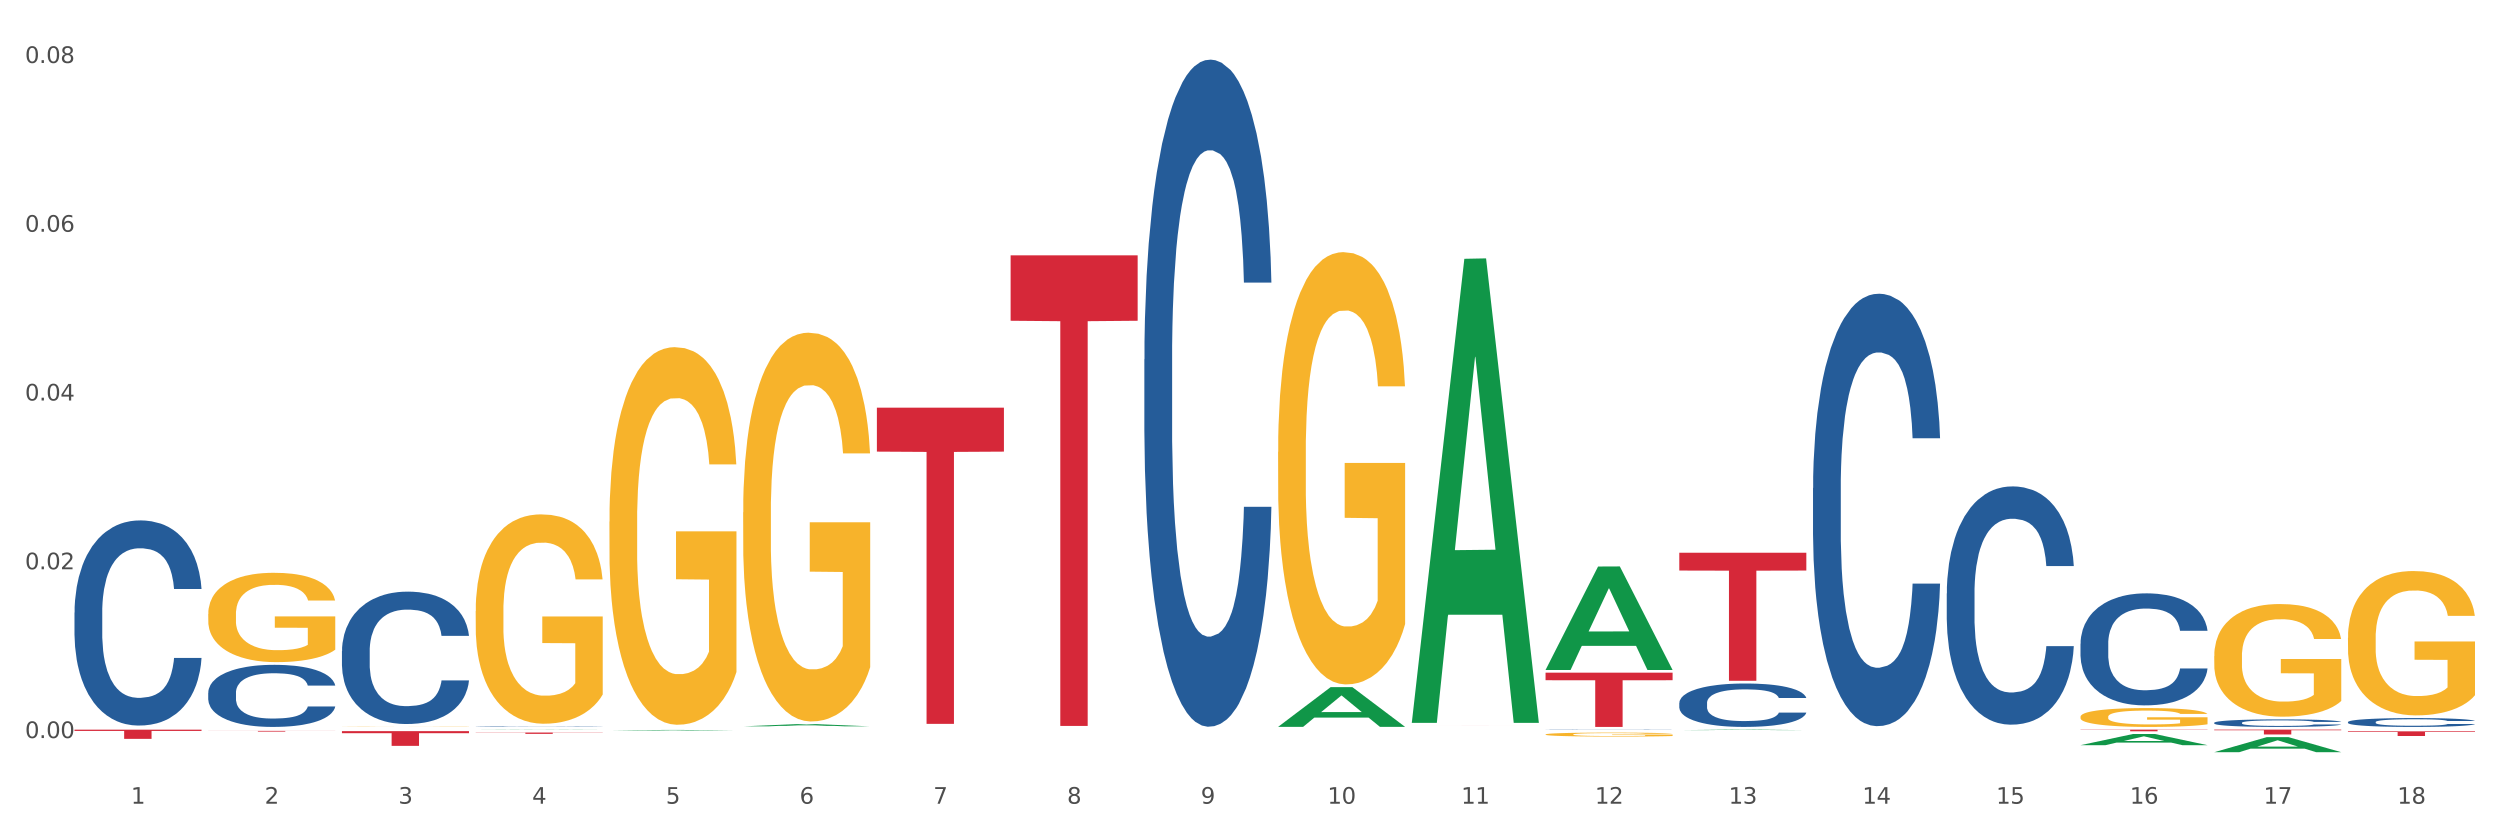<?xml version="1.0" encoding="utf-8" standalone="no"?>
<!DOCTYPE svg PUBLIC "-//W3C//DTD SVG 1.1//EN"
  "http://www.w3.org/Graphics/SVG/1.1/DTD/svg11.dtd">
<svg xmlns:xlink="http://www.w3.org/1999/xlink" width="1080pt" height="360pt" viewBox="0 0 1080 360" xmlns="http://www.w3.org/2000/svg" version="1.1">
 <rect x="0" y="0" width="1080" height="360" fill="#333333" stroke="none"/>
 <defs>
  <style type="text/css">*{stroke-linejoin: round; stroke-linecap: butt}</style>
 </defs>
 <g id="figure_1">
  <g id="patch_1">
   <path d="M 0 360 
L 1080 360 
L 1080 0 
L 0 0 
z
" style="fill: #ffffff; stroke: #ffffff; stroke-linejoin: miter"/>
  </g>
  <g id="axes_1">
   <g id="matplotlib.axis_1">
    <g id="xtick_1">
     <g id="text_1">
      <!-- 1 -->
      <g style="fill: #4d4d4d" transform="translate(56.563 347.204) scale(0.096 -0.096)">
       <defs>
        <path id="DejaVuSans-31" d="M 794 531 
L 1825 531 
L 1825 4091 
L 703 3866 
L 703 4441 
L 1819 4666 
L 2450 4666 
L 2450 531 
L 3481 531 
L 3481 0 
L 794 0 
L 794 531 
z
" transform="scale(0.016)"/>
       </defs>
       <use xlink:href="#DejaVuSans-31"/>
      </g>
     </g>
    </g>
    <g id="xtick_2">
     <g id="text_2">
      <!-- 2 -->
      <g style="fill: #4d4d4d" transform="translate(114.336 347.204) scale(0.096 -0.096)">
       <defs>
        <path id="DejaVuSans-32" d="M 1228 531 
L 3431 531 
L 3431 0 
L 469 0 
L 469 531 
Q 828 903 1448 1529 
Q 2069 2156 2228 2338 
Q 2531 2678 2651 2914 
Q 2772 3150 2772 3378 
Q 2772 3750 2511 3984 
Q 2250 4219 1831 4219 
Q 1534 4219 1204 4116 
Q 875 4013 500 3803 
L 500 4441 
Q 881 4594 1212 4672 
Q 1544 4750 1819 4750 
Q 2544 4750 2975 4387 
Q 3406 4025 3406 3419 
Q 3406 3131 3298 2873 
Q 3191 2616 2906 2266 
Q 2828 2175 2409 1742 
Q 1991 1309 1228 531 
z
" transform="scale(0.016)"/>
       </defs>
       <use xlink:href="#DejaVuSans-32"/>
      </g>
     </g>
    </g>
    <g id="xtick_3">
     <g id="text_3">
      <!-- 3 -->
      <g style="fill: #4d4d4d" transform="translate(172.109 347.204) scale(0.096 -0.096)">
       <defs>
        <path id="DejaVuSans-33" d="M 2597 2516 
Q 3050 2419 3304 2112 
Q 3559 1806 3559 1356 
Q 3559 666 3084 287 
Q 2609 -91 1734 -91 
Q 1441 -91 1130 -33 
Q 819 25 488 141 
L 488 750 
Q 750 597 1062 519 
Q 1375 441 1716 441 
Q 2309 441 2620 675 
Q 2931 909 2931 1356 
Q 2931 1769 2642 2001 
Q 2353 2234 1838 2234 
L 1294 2234 
L 1294 2753 
L 1863 2753 
Q 2328 2753 2575 2939 
Q 2822 3125 2822 3475 
Q 2822 3834 2567 4026 
Q 2313 4219 1838 4219 
Q 1578 4219 1281 4162 
Q 984 4106 628 3988 
L 628 4550 
Q 988 4650 1302 4700 
Q 1616 4750 1894 4750 
Q 2613 4750 3031 4423 
Q 3450 4097 3450 3541 
Q 3450 3153 3228 2886 
Q 3006 2619 2597 2516 
z
" transform="scale(0.016)"/>
       </defs>
       <use xlink:href="#DejaVuSans-33"/>
      </g>
     </g>
    </g>
    <g id="xtick_4">
     <g id="text_4">
      <!-- 4 -->
      <g style="fill: #4d4d4d" transform="translate(229.882 347.204) scale(0.096 -0.096)">
       <defs>
        <path id="DejaVuSans-34" d="M 2419 4116 
L 825 1625 
L 2419 1625 
L 2419 4116 
z
M 2253 4666 
L 3047 4666 
L 3047 1625 
L 3713 1625 
L 3713 1100 
L 3047 1100 
L 3047 0 
L 2419 0 
L 2419 1100 
L 313 1100 
L 313 1709 
L 2253 4666 
z
" transform="scale(0.016)"/>
       </defs>
       <use xlink:href="#DejaVuSans-34"/>
      </g>
     </g>
    </g>
    <g id="xtick_5">
     <g id="text_5">
      <!-- 5 -->
      <g style="fill: #4d4d4d" transform="translate(287.655 347.204) scale(0.096 -0.096)">
       <defs>
        <path id="DejaVuSans-35" d="M 691 4666 
L 3169 4666 
L 3169 4134 
L 1269 4134 
L 1269 2991 
Q 1406 3038 1543 3061 
Q 1681 3084 1819 3084 
Q 2600 3084 3056 2656 
Q 3513 2228 3513 1497 
Q 3513 744 3044 326 
Q 2575 -91 1722 -91 
Q 1428 -91 1123 -41 
Q 819 9 494 109 
L 494 744 
Q 775 591 1075 516 
Q 1375 441 1709 441 
Q 2250 441 2565 725 
Q 2881 1009 2881 1497 
Q 2881 1984 2565 2268 
Q 2250 2553 1709 2553 
Q 1456 2553 1204 2497 
Q 953 2441 691 2322 
L 691 4666 
z
" transform="scale(0.016)"/>
       </defs>
       <use xlink:href="#DejaVuSans-35"/>
      </g>
     </g>
    </g>
    <g id="xtick_6">
     <g id="text_6">
      <!-- 6 -->
      <g style="fill: #4d4d4d" transform="translate(345.428 347.204) scale(0.096 -0.096)">
       <defs>
        <path id="DejaVuSans-36" d="M 2113 2584 
Q 1688 2584 1439 2293 
Q 1191 2003 1191 1497 
Q 1191 994 1439 701 
Q 1688 409 2113 409 
Q 2538 409 2786 701 
Q 3034 994 3034 1497 
Q 3034 2003 2786 2293 
Q 2538 2584 2113 2584 
z
M 3366 4563 
L 3366 3988 
Q 3128 4100 2886 4159 
Q 2644 4219 2406 4219 
Q 1781 4219 1451 3797 
Q 1122 3375 1075 2522 
Q 1259 2794 1537 2939 
Q 1816 3084 2150 3084 
Q 2853 3084 3261 2657 
Q 3669 2231 3669 1497 
Q 3669 778 3244 343 
Q 2819 -91 2113 -91 
Q 1303 -91 875 529 
Q 447 1150 447 2328 
Q 447 3434 972 4092 
Q 1497 4750 2381 4750 
Q 2619 4750 2861 4703 
Q 3103 4656 3366 4563 
z
" transform="scale(0.016)"/>
       </defs>
       <use xlink:href="#DejaVuSans-36"/>
      </g>
     </g>
    </g>
    <g id="xtick_7">
     <g id="text_7">
      <!-- 7 -->
      <g style="fill: #4d4d4d" transform="translate(403.201 347.204) scale(0.096 -0.096)">
       <defs>
        <path id="DejaVuSans-37" d="M 525 4666 
L 3525 4666 
L 3525 4397 
L 1831 0 
L 1172 0 
L 2766 4134 
L 525 4134 
L 525 4666 
z
" transform="scale(0.016)"/>
       </defs>
       <use xlink:href="#DejaVuSans-37"/>
      </g>
     </g>
    </g>
    <g id="xtick_8">
     <g id="text_8">
      <!-- 8 -->
      <g style="fill: #4d4d4d" transform="translate(460.974 347.204) scale(0.096 -0.096)">
       <defs>
        <path id="DejaVuSans-38" d="M 2034 2216 
Q 1584 2216 1326 1975 
Q 1069 1734 1069 1313 
Q 1069 891 1326 650 
Q 1584 409 2034 409 
Q 2484 409 2743 651 
Q 3003 894 3003 1313 
Q 3003 1734 2745 1975 
Q 2488 2216 2034 2216 
z
M 1403 2484 
Q 997 2584 770 2862 
Q 544 3141 544 3541 
Q 544 4100 942 4425 
Q 1341 4750 2034 4750 
Q 2731 4750 3128 4425 
Q 3525 4100 3525 3541 
Q 3525 3141 3298 2862 
Q 3072 2584 2669 2484 
Q 3125 2378 3379 2068 
Q 3634 1759 3634 1313 
Q 3634 634 3220 271 
Q 2806 -91 2034 -91 
Q 1263 -91 848 271 
Q 434 634 434 1313 
Q 434 1759 690 2068 
Q 947 2378 1403 2484 
z
M 1172 3481 
Q 1172 3119 1398 2916 
Q 1625 2713 2034 2713 
Q 2441 2713 2670 2916 
Q 2900 3119 2900 3481 
Q 2900 3844 2670 4047 
Q 2441 4250 2034 4250 
Q 1625 4250 1398 4047 
Q 1172 3844 1172 3481 
z
" transform="scale(0.016)"/>
       </defs>
       <use xlink:href="#DejaVuSans-38"/>
      </g>
     </g>
    </g>
    <g id="xtick_9">
     <g id="text_9">
      <!-- 9 -->
      <g style="fill: #4d4d4d" transform="translate(518.747 347.204) scale(0.096 -0.096)">
       <defs>
        <path id="DejaVuSans-39" d="M 703 97 
L 703 672 
Q 941 559 1184 500 
Q 1428 441 1663 441 
Q 2288 441 2617 861 
Q 2947 1281 2994 2138 
Q 2813 1869 2534 1725 
Q 2256 1581 1919 1581 
Q 1219 1581 811 2004 
Q 403 2428 403 3163 
Q 403 3881 828 4315 
Q 1253 4750 1959 4750 
Q 2769 4750 3195 4129 
Q 3622 3509 3622 2328 
Q 3622 1225 3098 567 
Q 2575 -91 1691 -91 
Q 1453 -91 1209 -44 
Q 966 3 703 97 
z
M 1959 2075 
Q 2384 2075 2632 2365 
Q 2881 2656 2881 3163 
Q 2881 3666 2632 3958 
Q 2384 4250 1959 4250 
Q 1534 4250 1286 3958 
Q 1038 3666 1038 3163 
Q 1038 2656 1286 2365 
Q 1534 2075 1959 2075 
z
" transform="scale(0.016)"/>
       </defs>
       <use xlink:href="#DejaVuSans-39"/>
      </g>
     </g>
    </g>
    <g id="xtick_10">
     <g id="text_10">
      <!-- 10 -->
      <g style="fill: #4d4d4d" transform="translate(573.466 347.204) scale(0.096 -0.096)">
       <defs>
        <path id="DejaVuSans-30" d="M 2034 4250 
Q 1547 4250 1301 3770 
Q 1056 3291 1056 2328 
Q 1056 1369 1301 889 
Q 1547 409 2034 409 
Q 2525 409 2770 889 
Q 3016 1369 3016 2328 
Q 3016 3291 2770 3770 
Q 2525 4250 2034 4250 
z
M 2034 4750 
Q 2819 4750 3233 4129 
Q 3647 3509 3647 2328 
Q 3647 1150 3233 529 
Q 2819 -91 2034 -91 
Q 1250 -91 836 529 
Q 422 1150 422 2328 
Q 422 3509 836 4129 
Q 1250 4750 2034 4750 
z
" transform="scale(0.016)"/>
       </defs>
       <use xlink:href="#DejaVuSans-31"/>
       <use xlink:href="#DejaVuSans-30" transform="translate(63.623 0)"/>
      </g>
     </g>
    </g>
    <g id="xtick_11">
     <g id="text_11">
      <!-- 11 -->
      <g style="fill: #4d4d4d" transform="translate(631.239 347.204) scale(0.096 -0.096)">
       <use xlink:href="#DejaVuSans-31"/>
       <use xlink:href="#DejaVuSans-31" transform="translate(63.623 0)"/>
      </g>
     </g>
    </g>
    <g id="xtick_12">
     <g id="text_12">
      <!-- 12 -->
      <g style="fill: #4d4d4d" transform="translate(689.012 347.204) scale(0.096 -0.096)">
       <use xlink:href="#DejaVuSans-31"/>
       <use xlink:href="#DejaVuSans-32" transform="translate(63.623 0)"/>
      </g>
     </g>
    </g>
    <g id="xtick_13">
     <g id="text_13">
      <!-- 13 -->
      <g style="fill: #4d4d4d" transform="translate(746.785 347.204) scale(0.096 -0.096)">
       <use xlink:href="#DejaVuSans-31"/>
       <use xlink:href="#DejaVuSans-33" transform="translate(63.623 0)"/>
      </g>
     </g>
    </g>
    <g id="xtick_14">
     <g id="text_14">
      <!-- 14 -->
      <g style="fill: #4d4d4d" transform="translate(804.558 347.204) scale(0.096 -0.096)">
       <use xlink:href="#DejaVuSans-31"/>
       <use xlink:href="#DejaVuSans-34" transform="translate(63.623 0)"/>
      </g>
     </g>
    </g>
    <g id="xtick_15">
     <g id="text_15">
      <!-- 15 -->
      <g style="fill: #4d4d4d" transform="translate(862.331 347.204) scale(0.096 -0.096)">
       <use xlink:href="#DejaVuSans-31"/>
       <use xlink:href="#DejaVuSans-35" transform="translate(63.623 0)"/>
      </g>
     </g>
    </g>
    <g id="xtick_16">
     <g id="text_16">
      <!-- 16 -->
      <g style="fill: #4d4d4d" transform="translate(920.104 347.204) scale(0.096 -0.096)">
       <use xlink:href="#DejaVuSans-31"/>
       <use xlink:href="#DejaVuSans-36" transform="translate(63.623 0)"/>
      </g>
     </g>
    </g>
    <g id="xtick_17">
     <g id="text_17">
      <!-- 17 -->
      <g style="fill: #4d4d4d" transform="translate(977.877 347.204) scale(0.096 -0.096)">
       <use xlink:href="#DejaVuSans-31"/>
       <use xlink:href="#DejaVuSans-37" transform="translate(63.623 0)"/>
      </g>
     </g>
    </g>
    <g id="xtick_18">
     <g id="text_18">
      <!-- 18 -->
      <g style="fill: #4d4d4d" transform="translate(1035.65 347.204) scale(0.096 -0.096)">
       <use xlink:href="#DejaVuSans-31"/>
       <use xlink:href="#DejaVuSans-38" transform="translate(63.623 0)"/>
      </g>
     </g>
    </g>
    <g id="xtick_19"/>
    <g id="xtick_20"/>
    <g id="xtick_21"/>
    <g id="xtick_22"/>
    <g id="xtick_23"/>
    <g id="xtick_24"/>
    <g id="xtick_25"/>
    <g id="xtick_26"/>
    <g id="xtick_27"/>
    <g id="xtick_28"/>
    <g id="xtick_29"/>
    <g id="xtick_30"/>
    <g id="xtick_31"/>
    <g id="xtick_32"/>
    <g id="xtick_33"/>
    <g id="xtick_34"/>
    <g id="xtick_35"/>
   </g>
   <g id="matplotlib.axis_2">
    <g id="ytick_1">
     <g id="text_19">
      <!-- 0.00 -->
      <g style="fill: #4d4d4d" transform="translate(10.8 318.841) scale(0.096 -0.096)">
       <defs>
        <path id="DejaVuSans-2e" d="M 684 794 
L 1344 794 
L 1344 0 
L 684 0 
L 684 794 
z
" transform="scale(0.016)"/>
       </defs>
       <use xlink:href="#DejaVuSans-30"/>
       <use xlink:href="#DejaVuSans-2e" transform="translate(63.623 0)"/>
       <use xlink:href="#DejaVuSans-30" transform="translate(95.41 0)"/>
       <use xlink:href="#DejaVuSans-30" transform="translate(159.033 0)"/>
      </g>
     </g>
    </g>
    <g id="ytick_2">
     <g id="text_20">
      <!-- 0.02 -->
      <g style="fill: #4d4d4d" transform="translate(10.8 245.932) scale(0.096 -0.096)">
       <use xlink:href="#DejaVuSans-30"/>
       <use xlink:href="#DejaVuSans-2e" transform="translate(63.623 0)"/>
       <use xlink:href="#DejaVuSans-30" transform="translate(95.41 0)"/>
       <use xlink:href="#DejaVuSans-32" transform="translate(159.033 0)"/>
      </g>
     </g>
    </g>
    <g id="ytick_3">
     <g id="text_21">
      <!-- 0.04 -->
      <g style="fill: #4d4d4d" transform="translate(10.8 173.023) scale(0.096 -0.096)">
       <use xlink:href="#DejaVuSans-30"/>
       <use xlink:href="#DejaVuSans-2e" transform="translate(63.623 0)"/>
       <use xlink:href="#DejaVuSans-30" transform="translate(95.41 0)"/>
       <use xlink:href="#DejaVuSans-34" transform="translate(159.033 0)"/>
      </g>
     </g>
    </g>
    <g id="ytick_4">
     <g id="text_22">
      <!-- 0.06 -->
      <g style="fill: #4d4d4d" transform="translate(10.8 100.115) scale(0.096 -0.096)">
       <use xlink:href="#DejaVuSans-30"/>
       <use xlink:href="#DejaVuSans-2e" transform="translate(63.623 0)"/>
       <use xlink:href="#DejaVuSans-30" transform="translate(95.41 0)"/>
       <use xlink:href="#DejaVuSans-36" transform="translate(159.033 0)"/>
      </g>
     </g>
    </g>
    <g id="ytick_5">
     <g id="text_23">
      <!-- 0.08 -->
      <g style="fill: #4d4d4d" transform="translate(10.8 27.206) scale(0.096 -0.096)">
       <use xlink:href="#DejaVuSans-30"/>
       <use xlink:href="#DejaVuSans-2e" transform="translate(63.623 0)"/>
       <use xlink:href="#DejaVuSans-30" transform="translate(95.41 0)"/>
       <use xlink:href="#DejaVuSans-38" transform="translate(159.033 0)"/>
      </g>
     </g>
    </g>
    <g id="ytick_6"/>
    <g id="ytick_7"/>
    <g id="ytick_8"/>
    <g id="ytick_9"/>
   </g>
   <g id="PolyCollection_1">
    <path d="M 205.494 315.299 
L 205.551 315.299 
L 228.183 315.193 
L 237.576 315.193 
L 260.378 315.299 
L 249.515 315.299 
L 244.592 315.274 
L 221.224 315.274 
L 221.054 315.275 
L 216.301 315.299 
L 205.494 315.299 
L 205.494 315.299 
L 224.166 315.26 
L 241.65 315.26 
L 232.993 315.216 
L 232.88 315.216 
L 232.766 315.216 
L 224.109 315.26 
L 224.166 315.26 
L 205.494 315.299 
z
" clip-path="url(#pc5c323d01a)" style="fill: #109648"/>
    <path d="M 147.721 315.856 
L 202.605 315.856 
L 202.605 316.739 
L 181.016 316.745 
L 181.016 322.212 
L 169.18 322.212 
L 169.18 316.745 
L 147.721 316.739 
L 147.721 315.861 
L 147.721 315.856 
z
" clip-path="url(#pc5c323d01a)" style="fill: #d62839"/>
    <path d="M 205.494 316.457 
L 260.378 316.457 
L 260.378 316.538 
L 238.789 316.539 
L 238.789 317.043 
L 226.953 317.043 
L 226.953 316.539 
L 205.494 316.538 
L 205.494 316.457 
L 205.494 316.457 
z
" clip-path="url(#pc5c323d01a)" style="fill: #d62839"/>
    <path d="M 378.813 176.118 
L 433.697 176.118 
L 433.697 195.1 
L 412.108 195.229 
L 412.108 312.711 
L 400.272 312.711 
L 400.272 195.229 
L 378.813 195.1 
L 378.813 176.247 
L 378.813 176.118 
z
" clip-path="url(#pc5c323d01a)" style="fill: #d62839"/>
    <path d="M 436.586 110.314 
L 491.47 110.314 
L 491.47 138.567 
L 469.881 138.757 
L 469.881 313.617 
L 458.045 313.617 
L 458.045 138.757 
L 436.586 138.567 
L 436.586 110.505 
L 436.586 110.314 
z
" clip-path="url(#pc5c323d01a)" style="fill: #d62839"/>
    <path d="M 609.905 313.437 
L 664.789 313.437 
L 664.789 313.439 
L 643.2 313.439 
L 643.2 313.449 
L 631.364 313.449 
L 631.364 313.439 
L 609.905 313.439 
L 609.905 313.437 
L 609.905 313.437 
z
" clip-path="url(#pc5c323d01a)" style="fill: #d62839"/>
    <path d="M 667.678 290.601 
L 722.562 290.601 
L 722.562 293.858 
L 700.973 293.88 
L 700.973 314.036 
L 689.137 314.036 
L 689.137 293.88 
L 667.678 293.858 
L 667.678 290.623 
L 667.678 290.601 
z
" clip-path="url(#pc5c323d01a)" style="fill: #d62839"/>
    <path d="M 725.451 238.788 
L 780.335 238.788 
L 780.335 246.477 
L 758.746 246.529 
L 758.746 294.115 
L 746.91 294.115 
L 746.91 246.529 
L 725.451 246.477 
L 725.451 238.84 
L 725.451 238.788 
z
" clip-path="url(#pc5c323d01a)" style="fill: #d62839"/>
    <path d="M 956.543 315.193 
L 1011.427 315.193 
L 1011.427 315.484 
L 989.837 315.486 
L 989.837 317.284 
L 978.002 317.284 
L 978.002 315.486 
L 956.543 315.484 
L 956.543 315.195 
L 956.543 315.193 
z
" clip-path="url(#pc5c323d01a)" style="fill: #d62839"/>
    <path d="M 1014.316 315.936 
L 1069.2 315.936 
L 1069.2 316.218 
L 1047.61 316.22 
L 1047.61 317.964 
L 1035.775 317.964 
L 1035.775 316.22 
L 1014.316 316.218 
L 1014.316 315.938 
L 1014.316 315.936 
z
" clip-path="url(#pc5c323d01a)" style="fill: #d62839"/>
    <path d="M 89.948 265.284 
L 90.013 265.249 
L 90.013 263.98 
L 90.142 262.887 
L 90.79 260.243 
L 91.762 258.058 
L 92.475 256.894 
L 93.188 255.943 
L 94.03 254.991 
L 95.067 254.004 
L 96.946 252.559 
L 98.113 251.818 
L 99.538 251.043 
L 102.13 249.915 
L 104.009 249.28 
L 105.953 248.752 
L 109.128 248.117 
L 111.202 247.835 
L 113.405 247.624 
L 116.062 247.483 
L 118.071 247.447 
L 122.477 247.553 
L 126.235 247.87 
L 128.049 248.117 
L 130.382 248.54 
L 131.613 248.822 
L 133.622 249.386 
L 135.696 250.126 
L 137.121 250.761 
L 139.26 251.959 
L 140.88 253.158 
L 142.37 254.638 
L 143.148 255.661 
L 143.731 256.612 
L 144.249 257.705 
L 144.768 259.432 
L 133.104 259.432 
L 132.65 258.199 
L 131.937 257.035 
L 130.901 255.907 
L 129.993 255.202 
L 128.438 254.321 
L 127.013 253.757 
L 125.522 253.334 
L 123.708 252.982 
L 122.282 252.805 
L 120.274 252.664 
L 116.321 252.7 
L 113.664 252.982 
L 111.85 253.334 
L 110.684 253.651 
L 109.647 254.004 
L 108.48 254.497 
L 107.12 255.238 
L 106.148 255.907 
L 105.176 256.753 
L 104.398 257.599 
L 103.685 258.586 
L 103.102 259.644 
L 102.648 260.737 
L 102.26 262.076 
L 101.936 264.297 
L 101.936 269.126 
L 102.065 270.219 
L 102.389 271.664 
L 102.778 272.757 
L 103.426 274.061 
L 104.009 274.942 
L 105.111 276.211 
L 106.342 277.269 
L 107.314 277.938 
L 108.286 278.502 
L 109.971 279.278 
L 111.85 279.912 
L 113.47 280.3 
L 115.673 280.653 
L 117.163 280.794 
L 118.459 280.864 
L 121.634 280.864 
L 123.902 280.758 
L 126.43 280.512 
L 128.373 280.194 
L 129.993 279.807 
L 131.808 279.172 
L 132.974 278.573 
L 132.974 271.206 
L 118.719 271.171 
L 118.719 266.271 
L 144.832 266.271 
L 144.832 280.653 
L 143.731 281.393 
L 142.5 282.063 
L 141.204 282.662 
L 139.26 283.402 
L 136.927 284.107 
L 134.853 284.601 
L 132.65 285.024 
L 130.058 285.411 
L 126.689 285.764 
L 124.615 285.905 
L 122.023 286.011 
L 118.978 286.046 
L 116.321 285.975 
L 113.729 285.799 
L 111.007 285.482 
L 108.351 285.024 
L 106.342 284.565 
L 104.333 284.001 
L 102.195 283.261 
L 100.51 282.556 
L 99.214 281.922 
L 97.789 281.111 
L 96.233 280.053 
L 95.067 279.102 
L 94.03 278.115 
L 92.929 276.846 
L 92.151 275.753 
L 91.374 274.378 
L 90.92 273.356 
L 90.402 271.77 
L 90.013 269.549 
L 89.948 265.284 
z
" clip-path="url(#pc5c323d01a)" style="fill: #f7b32b"/>
    <path d="M 89.948 315.731 
L 144.832 315.731 
L 144.832 315.774 
L 123.243 315.775 
L 123.243 316.045 
L 111.407 316.045 
L 111.407 315.775 
L 89.948 315.774 
L 89.948 315.731 
L 89.948 315.731 
z
" clip-path="url(#pc5c323d01a)" style="fill: #d62839"/>
    <path d="M 1014.316 311.927 
L 1014.381 311.923 
L 1014.381 311.825 
L 1014.575 311.692 
L 1015.289 311.448 
L 1016.197 311.262 
L 1017.754 311.045 
L 1018.597 310.955 
L 1019.7 310.853 
L 1021.971 310.689 
L 1024.566 310.549 
L 1026.382 310.472 
L 1027.745 310.423 
L 1030.794 310.336 
L 1032.546 310.297 
L 1034.362 310.266 
L 1035.919 310.245 
L 1038.514 310.22 
L 1040.59 310.21 
L 1042.99 310.206 
L 1045.002 310.21 
L 1047.661 310.224 
L 1051.554 310.266 
L 1053.046 310.29 
L 1055.057 310.332 
L 1057.133 310.388 
L 1058.82 310.444 
L 1060.766 310.524 
L 1062.777 310.629 
L 1064.724 310.762 
L 1066.086 310.885 
L 1067.189 311.014 
L 1068.162 311.171 
L 1068.876 311.343 
L 1069.2 311.486 
L 1057.328 311.486 
L 1057.003 311.357 
L 1056.355 311.217 
L 1055.706 311.122 
L 1054.992 311.045 
L 1053.889 310.958 
L 1052.916 310.902 
L 1051.294 310.836 
L 1049.802 310.794 
L 1048.57 310.769 
L 1047.078 310.748 
L 1043.899 310.727 
L 1041.628 310.727 
L 1040.201 310.734 
L 1038.449 310.752 
L 1036.957 310.776 
L 1035.205 310.818 
L 1033.843 310.864 
L 1032.481 310.923 
L 1031.702 310.965 
L 1030.534 311.042 
L 1029.756 311.105 
L 1028.718 311.213 
L 1028.134 311.29 
L 1027.096 311.49 
L 1026.642 311.637 
L 1026.447 311.738 
L 1026.318 311.85 
L 1026.318 312.395 
L 1026.707 312.64 
L 1027.031 312.745 
L 1027.55 312.864 
L 1028.523 313.018 
L 1029.951 313.168 
L 1031.443 313.277 
L 1032.675 313.343 
L 1033.843 313.392 
L 1035.011 313.431 
L 1036.438 313.466 
L 1037.606 313.487 
L 1039.357 313.508 
L 1041.433 313.518 
L 1043.055 313.518 
L 1046.364 313.501 
L 1047.856 313.483 
L 1049.283 313.459 
L 1050.84 313.42 
L 1052.073 313.378 
L 1052.787 313.347 
L 1053.954 313.28 
L 1054.863 313.21 
L 1055.641 313.13 
L 1056.16 313.06 
L 1056.744 312.955 
L 1057.198 312.836 
L 1057.328 312.773 
L 1069.2 312.773 
L 1068.94 312.899 
L 1068.486 313.021 
L 1067.578 313.186 
L 1066.864 313.28 
L 1065.762 313.396 
L 1064.594 313.494 
L 1062.972 313.602 
L 1061.48 313.682 
L 1059.923 313.752 
L 1058.236 313.815 
L 1055.187 313.903 
L 1054.084 313.927 
L 1051.749 313.969 
L 1049.932 313.994 
L 1047.272 314.018 
L 1044.547 314.032 
L 1041.693 314.036 
L 1039.163 314.029 
L 1036.373 314.008 
L 1034.622 313.987 
L 1032.675 313.955 
L 1030.405 313.906 
L 1028.264 313.847 
L 1026.253 313.777 
L 1024.371 313.696 
L 1022.62 313.605 
L 1020.349 313.455 
L 1018.662 313.308 
L 1017.43 313.172 
L 1016.586 313.056 
L 1015.743 312.91 
L 1015.289 312.808 
L 1014.575 312.563 
L 1014.316 312.336 
L 1014.316 311.927 
z
" clip-path="url(#pc5c323d01a)" style="fill: #255c99"/>
    <path d="M 898.77 278.072 
L 898.835 278.028 
L 898.835 276.79 
L 899.029 275.111 
L 899.743 272.016 
L 900.651 269.674 
L 902.208 266.933 
L 903.051 265.784 
L 904.154 264.502 
L 906.425 262.425 
L 909.02 260.657 
L 910.836 259.684 
L 912.199 259.066 
L 915.248 257.961 
L 917 257.474 
L 918.816 257.077 
L 920.373 256.811 
L 922.968 256.502 
L 925.044 256.369 
L 927.444 256.325 
L 929.456 256.369 
L 932.116 256.546 
L 936.008 257.077 
L 937.5 257.386 
L 939.511 257.916 
L 941.587 258.624 
L 943.274 259.331 
L 945.22 260.347 
L 947.231 261.673 
L 949.178 263.353 
L 950.54 264.9 
L 951.643 266.536 
L 952.616 268.525 
L 953.33 270.69 
L 953.654 272.503 
L 941.782 272.503 
L 941.458 270.867 
L 940.809 269.099 
L 940.16 267.906 
L 939.446 266.933 
L 938.344 265.828 
L 937.37 265.121 
L 935.749 264.281 
L 934.256 263.751 
L 933.024 263.441 
L 931.532 263.176 
L 928.353 262.911 
L 926.082 262.911 
L 924.655 262.999 
L 922.903 263.22 
L 921.411 263.53 
L 919.659 264.06 
L 918.297 264.635 
L 916.935 265.386 
L 916.156 265.917 
L 914.988 266.889 
L 914.21 267.685 
L 913.172 269.055 
L 912.588 270.027 
L 911.55 272.547 
L 911.096 274.403 
L 910.901 275.685 
L 910.772 277.1 
L 910.772 283.995 
L 911.161 287.089 
L 911.485 288.415 
L 912.004 289.918 
L 912.977 291.863 
L 914.405 293.763 
L 915.897 295.134 
L 917.129 295.973 
L 918.297 296.592 
L 919.465 297.079 
L 920.892 297.521 
L 922.06 297.786 
L 923.811 298.051 
L 925.887 298.184 
L 927.509 298.184 
L 930.818 297.963 
L 932.31 297.742 
L 933.737 297.432 
L 935.294 296.946 
L 936.527 296.415 
L 937.241 296.018 
L 938.408 295.178 
L 939.317 294.294 
L 940.095 293.277 
L 940.614 292.393 
L 941.198 291.067 
L 941.652 289.564 
L 941.782 288.769 
L 953.654 288.769 
L 953.395 290.36 
L 952.94 291.907 
L 952.032 293.984 
L 951.319 295.178 
L 950.216 296.636 
L 949.048 297.874 
L 947.426 299.244 
L 945.934 300.261 
L 944.377 301.145 
L 942.69 301.941 
L 939.641 303.046 
L 938.538 303.355 
L 936.203 303.885 
L 934.386 304.195 
L 931.726 304.504 
L 929.002 304.681 
L 926.147 304.725 
L 923.617 304.637 
L 920.827 304.372 
L 919.076 304.106 
L 917.129 303.709 
L 914.859 303.09 
L 912.718 302.338 
L 910.707 301.454 
L 908.825 300.438 
L 907.074 299.289 
L 904.803 297.388 
L 903.116 295.531 
L 901.884 293.808 
L 901.04 292.349 
L 900.197 290.493 
L 899.743 289.211 
L 899.029 286.117 
L 898.77 283.244 
L 898.77 278.072 
z
" clip-path="url(#pc5c323d01a)" style="fill: #255c99"/>
    <path d="M 840.997 256.375 
L 841.062 256.281 
L 841.062 253.648 
L 841.256 250.076 
L 841.97 243.495 
L 842.878 238.513 
L 844.435 232.684 
L 845.278 230.24 
L 846.381 227.514 
L 848.652 223.095 
L 851.247 219.335 
L 853.063 217.267 
L 854.426 215.951 
L 857.475 213.601 
L 859.227 212.566 
L 861.043 211.72 
L 862.6 211.156 
L 865.195 210.498 
L 867.271 210.216 
L 869.672 210.122 
L 871.683 210.216 
L 874.343 210.592 
L 878.235 211.72 
L 879.727 212.378 
L 881.738 213.506 
L 883.814 215.011 
L 885.501 216.515 
L 887.447 218.677 
L 889.458 221.497 
L 891.405 225.07 
L 892.767 228.36 
L 893.87 231.838 
L 894.843 236.069 
L 895.557 240.675 
L 895.881 244.529 
L 884.009 244.529 
L 883.685 241.051 
L 883.036 237.291 
L 882.387 234.753 
L 881.673 232.684 
L 880.571 230.334 
L 879.597 228.83 
L 877.976 227.044 
L 876.483 225.916 
L 875.251 225.258 
L 873.759 224.694 
L 870.58 224.13 
L 868.309 224.13 
L 866.882 224.318 
L 865.13 224.788 
L 863.638 225.446 
L 861.887 226.574 
L 860.524 227.796 
L 859.162 229.394 
L 858.383 230.522 
L 857.216 232.59 
L 856.437 234.282 
L 855.399 237.197 
L 854.815 239.265 
L 853.777 244.623 
L 853.323 248.572 
L 853.128 251.298 
L 852.999 254.306 
L 852.999 268.972 
L 853.388 275.552 
L 853.712 278.373 
L 854.231 281.569 
L 855.204 285.705 
L 856.632 289.748 
L 858.124 292.662 
L 859.356 294.448 
L 860.524 295.764 
L 861.692 296.798 
L 863.119 297.739 
L 864.287 298.303 
L 866.039 298.867 
L 868.115 299.149 
L 869.736 299.149 
L 873.045 298.679 
L 874.537 298.209 
L 875.964 297.551 
L 877.521 296.516 
L 878.754 295.388 
L 879.468 294.542 
L 880.635 292.756 
L 881.544 290.876 
L 882.322 288.714 
L 882.841 286.833 
L 883.425 284.013 
L 883.879 280.817 
L 884.009 279.125 
L 895.881 279.125 
L 895.622 282.509 
L 895.167 285.799 
L 894.259 290.218 
L 893.546 292.756 
L 892.443 295.858 
L 891.275 298.491 
L 889.653 301.405 
L 888.161 303.567 
L 886.604 305.447 
L 884.917 307.139 
L 881.868 309.49 
L 880.765 310.148 
L 878.43 311.276 
L 876.613 311.934 
L 873.953 312.592 
L 871.229 312.968 
L 868.374 313.062 
L 865.844 312.874 
L 863.054 312.31 
L 861.303 311.746 
L 859.356 310.9 
L 857.086 309.584 
L 854.945 307.986 
L 852.934 306.105 
L 851.052 303.943 
L 849.301 301.499 
L 847.03 297.457 
L 845.343 293.508 
L 844.111 289.842 
L 843.267 286.739 
L 842.424 282.791 
L 841.97 280.065 
L 841.256 273.484 
L 840.997 267.374 
L 840.997 256.375 
z
" clip-path="url(#pc5c323d01a)" style="fill: #255c99"/>
    <path d="M 783.224 210.827 
L 783.289 210.657 
L 783.289 205.88 
L 783.483 199.397 
L 784.197 187.454 
L 785.105 178.412 
L 786.662 167.834 
L 787.506 163.399 
L 788.608 158.451 
L 790.879 150.433 
L 793.474 143.608 
L 795.291 139.855 
L 796.653 137.467 
L 799.702 133.201 
L 801.454 131.325 
L 803.27 129.789 
L 804.827 128.766 
L 807.422 127.571 
L 809.498 127.06 
L 811.899 126.889 
L 813.91 127.06 
L 816.57 127.742 
L 820.462 129.789 
L 821.954 130.984 
L 823.965 133.031 
L 826.041 135.76 
L 827.728 138.49 
L 829.674 142.414 
L 831.685 147.532 
L 833.632 154.015 
L 834.994 159.987 
L 836.097 166.299 
L 837.07 173.976 
L 837.784 182.336 
L 838.108 189.331 
L 826.236 189.331 
L 825.912 183.018 
L 825.263 176.194 
L 824.614 171.588 
L 823.9 167.834 
L 822.798 163.569 
L 821.824 160.84 
L 820.203 157.598 
L 818.71 155.551 
L 817.478 154.357 
L 815.986 153.333 
L 812.807 152.309 
L 810.536 152.309 
L 809.109 152.65 
L 807.357 153.504 
L 805.865 154.698 
L 804.114 156.745 
L 802.751 158.963 
L 801.389 161.863 
L 800.61 163.91 
L 799.443 167.664 
L 798.664 170.735 
L 797.626 176.023 
L 797.042 179.777 
L 796.004 189.501 
L 795.55 196.667 
L 795.355 201.614 
L 795.226 207.074 
L 795.226 233.688 
L 795.615 245.631 
L 795.939 250.749 
L 796.458 256.55 
L 797.431 264.056 
L 798.859 271.392 
L 800.351 276.681 
L 801.583 279.923 
L 802.751 282.311 
L 803.919 284.188 
L 805.346 285.894 
L 806.514 286.917 
L 808.266 287.941 
L 810.342 288.453 
L 811.963 288.453 
L 815.272 287.6 
L 816.764 286.747 
L 818.191 285.553 
L 819.748 283.676 
L 820.981 281.629 
L 821.695 280.093 
L 822.862 276.852 
L 823.771 273.44 
L 824.549 269.516 
L 825.068 266.103 
L 825.652 260.985 
L 826.106 255.185 
L 826.236 252.114 
L 838.108 252.114 
L 837.849 258.256 
L 837.394 264.227 
L 836.486 272.245 
L 835.773 276.852 
L 834.67 282.482 
L 833.502 287.259 
L 831.88 292.547 
L 830.388 296.471 
L 828.831 299.883 
L 827.144 302.954 
L 824.095 307.219 
L 822.992 308.414 
L 820.657 310.461 
L 818.84 311.655 
L 816.18 312.849 
L 813.456 313.532 
L 810.601 313.703 
L 808.071 313.361 
L 805.281 312.338 
L 803.53 311.314 
L 801.583 309.779 
L 799.313 307.39 
L 797.172 304.49 
L 795.161 301.078 
L 793.279 297.154 
L 791.528 292.718 
L 789.257 285.382 
L 787.57 278.216 
L 786.338 271.563 
L 785.494 265.933 
L 784.651 258.767 
L 784.197 253.82 
L 783.483 241.877 
L 783.224 230.788 
L 783.224 210.827 
z
" clip-path="url(#pc5c323d01a)" style="fill: #255c99"/>
    <path d="M 725.451 303.701 
L 725.516 303.684 
L 725.516 303.204 
L 725.71 302.553 
L 726.424 301.354 
L 727.332 300.446 
L 728.889 299.384 
L 729.733 298.938 
L 730.835 298.442 
L 733.106 297.637 
L 735.701 296.951 
L 737.518 296.574 
L 738.88 296.335 
L 741.929 295.906 
L 743.681 295.718 
L 745.497 295.564 
L 747.054 295.461 
L 749.649 295.341 
L 751.725 295.29 
L 754.126 295.273 
L 756.137 295.29 
L 758.797 295.358 
L 762.689 295.564 
L 764.181 295.684 
L 766.192 295.889 
L 768.268 296.163 
L 769.955 296.437 
L 771.901 296.831 
L 773.912 297.345 
L 775.859 297.996 
L 777.221 298.596 
L 778.324 299.23 
L 779.297 300.001 
L 780.011 300.84 
L 780.335 301.542 
L 768.463 301.542 
L 768.139 300.908 
L 767.49 300.223 
L 766.841 299.761 
L 766.127 299.384 
L 765.025 298.956 
L 764.051 298.682 
L 762.43 298.356 
L 760.937 298.15 
L 759.705 298.031 
L 758.213 297.928 
L 755.034 297.825 
L 752.763 297.825 
L 751.336 297.859 
L 749.584 297.945 
L 748.092 298.065 
L 746.341 298.27 
L 744.978 298.493 
L 743.616 298.784 
L 742.837 298.99 
L 741.67 299.367 
L 740.891 299.675 
L 739.853 300.206 
L 739.269 300.583 
L 738.231 301.559 
L 737.777 302.279 
L 737.582 302.776 
L 737.453 303.324 
L 737.453 305.996 
L 737.842 307.195 
L 738.166 307.709 
L 738.685 308.292 
L 739.658 309.045 
L 741.086 309.782 
L 742.578 310.313 
L 743.81 310.638 
L 744.978 310.878 
L 746.146 311.067 
L 747.573 311.238 
L 748.741 311.341 
L 750.493 311.444 
L 752.569 311.495 
L 754.19 311.495 
L 757.499 311.409 
L 758.991 311.324 
L 760.418 311.204 
L 761.975 311.015 
L 763.208 310.81 
L 763.922 310.656 
L 765.089 310.33 
L 765.998 309.988 
L 766.776 309.594 
L 767.295 309.251 
L 767.879 308.737 
L 768.333 308.155 
L 768.463 307.846 
L 780.335 307.846 
L 780.076 308.463 
L 779.621 309.063 
L 778.713 309.868 
L 778 310.33 
L 776.897 310.895 
L 775.729 311.375 
L 774.107 311.906 
L 772.615 312.3 
L 771.058 312.643 
L 769.371 312.951 
L 766.322 313.379 
L 765.219 313.499 
L 762.884 313.705 
L 761.067 313.825 
L 758.407 313.945 
L 755.683 314.013 
L 752.828 314.03 
L 750.298 313.996 
L 747.508 313.893 
L 745.757 313.79 
L 743.81 313.636 
L 741.54 313.396 
L 739.399 313.105 
L 737.388 312.763 
L 735.506 312.369 
L 733.755 311.923 
L 731.484 311.187 
L 729.797 310.467 
L 728.565 309.799 
L 727.721 309.234 
L 726.878 308.514 
L 726.424 308.018 
L 725.71 306.818 
L 725.451 305.705 
L 725.451 303.701 
z
" clip-path="url(#pc5c323d01a)" style="fill: #255c99"/>
    <path d="M 667.678 315.253 
L 667.743 315.253 
L 667.743 315.25 
L 667.937 315.245 
L 668.651 315.236 
L 669.559 315.23 
L 671.116 315.223 
L 671.96 315.219 
L 673.062 315.216 
L 675.333 315.21 
L 677.928 315.205 
L 679.745 315.203 
L 681.107 315.201 
L 684.156 315.198 
L 685.908 315.197 
L 687.724 315.195 
L 689.281 315.195 
L 691.876 315.194 
L 693.952 315.194 
L 696.353 315.193 
L 698.364 315.194 
L 701.024 315.194 
L 704.916 315.195 
L 706.408 315.196 
L 708.419 315.198 
L 710.495 315.2 
L 712.182 315.202 
L 714.128 315.204 
L 716.139 315.208 
L 718.086 315.213 
L 719.448 315.217 
L 720.551 315.221 
L 721.524 315.227 
L 722.238 315.233 
L 722.562 315.238 
L 710.69 315.238 
L 710.366 315.233 
L 709.717 315.228 
L 709.068 315.225 
L 708.354 315.223 
L 707.252 315.219 
L 706.278 315.218 
L 704.657 315.215 
L 703.164 315.214 
L 701.932 315.213 
L 700.44 315.212 
L 697.261 315.211 
L 694.99 315.211 
L 693.563 315.212 
L 691.811 315.212 
L 690.319 315.213 
L 688.568 315.215 
L 687.205 315.216 
L 685.843 315.218 
L 685.064 315.22 
L 683.897 315.222 
L 683.118 315.225 
L 682.08 315.228 
L 681.496 315.231 
L 680.458 315.238 
L 680.004 315.243 
L 679.809 315.247 
L 679.68 315.25 
L 679.68 315.269 
L 680.069 315.278 
L 680.393 315.281 
L 680.912 315.286 
L 681.885 315.291 
L 683.313 315.296 
L 684.805 315.3 
L 686.037 315.302 
L 687.205 315.304 
L 688.373 315.305 
L 689.8 315.306 
L 690.968 315.307 
L 692.72 315.308 
L 694.796 315.308 
L 696.417 315.308 
L 699.726 315.308 
L 701.218 315.307 
L 702.645 315.306 
L 704.202 315.305 
L 705.435 315.303 
L 706.149 315.302 
L 707.316 315.3 
L 708.225 315.298 
L 709.003 315.295 
L 709.522 315.292 
L 710.106 315.289 
L 710.56 315.285 
L 710.69 315.282 
L 722.562 315.282 
L 722.303 315.287 
L 721.848 315.291 
L 720.94 315.297 
L 720.227 315.3 
L 719.124 315.304 
L 717.956 315.307 
L 716.334 315.311 
L 714.842 315.314 
L 713.285 315.316 
L 711.598 315.319 
L 708.549 315.322 
L 707.446 315.322 
L 705.111 315.324 
L 703.294 315.325 
L 700.634 315.326 
L 697.91 315.326 
L 695.055 315.326 
L 692.525 315.326 
L 689.735 315.325 
L 687.984 315.325 
L 686.037 315.323 
L 683.767 315.322 
L 681.626 315.32 
L 679.615 315.317 
L 677.733 315.314 
L 675.982 315.311 
L 673.711 315.306 
L 672.024 315.301 
L 670.792 315.296 
L 669.948 315.292 
L 669.105 315.287 
L 668.651 315.284 
L 667.937 315.275 
L 667.678 315.267 
L 667.678 315.253 
z
" clip-path="url(#pc5c323d01a)" style="fill: #255c99"/>
    <path d="M 494.359 155.251 
L 494.424 154.987 
L 494.424 147.618 
L 494.618 137.617 
L 495.332 119.193 
L 496.24 105.244 
L 497.797 88.926 
L 498.641 82.083 
L 499.743 74.45 
L 502.014 62.08 
L 504.609 51.552 
L 506.426 45.762 
L 507.788 42.077 
L 510.837 35.498 
L 512.589 32.603 
L 514.405 30.234 
L 515.962 28.655 
L 518.557 26.812 
L 520.633 26.023 
L 523.034 25.759 
L 525.045 26.023 
L 527.705 27.075 
L 531.597 30.234 
L 533.089 32.076 
L 535.1 35.234 
L 537.176 39.446 
L 538.863 43.657 
L 540.809 49.71 
L 542.821 57.606 
L 544.767 67.607 
L 546.129 76.819 
L 547.232 86.557 
L 548.205 98.401 
L 548.919 111.297 
L 549.243 122.088 
L 537.371 122.088 
L 537.047 112.35 
L 536.398 101.822 
L 535.749 94.716 
L 535.036 88.926 
L 533.933 82.346 
L 532.96 78.135 
L 531.338 73.134 
L 529.846 69.976 
L 528.613 68.134 
L 527.121 66.554 
L 523.942 64.975 
L 521.671 64.975 
L 520.244 65.502 
L 518.492 66.818 
L 517 68.66 
L 515.249 71.818 
L 513.886 75.24 
L 512.524 79.714 
L 511.745 82.872 
L 510.578 88.663 
L 509.799 93.4 
L 508.761 101.559 
L 508.177 107.349 
L 507.139 122.351 
L 506.685 133.406 
L 506.49 141.038 
L 506.361 149.46 
L 506.361 190.518 
L 506.75 208.942 
L 507.074 216.838 
L 507.593 225.786 
L 508.566 237.367 
L 509.994 248.684 
L 511.486 256.843 
L 512.718 261.844 
L 513.886 265.529 
L 515.054 268.424 
L 516.481 271.056 
L 517.649 272.635 
L 519.401 274.214 
L 521.477 275.004 
L 523.099 275.004 
L 526.407 273.688 
L 527.899 272.372 
L 529.327 270.529 
L 530.884 267.634 
L 532.116 264.476 
L 532.83 262.107 
L 533.998 257.106 
L 534.906 251.843 
L 535.684 245.789 
L 536.203 240.525 
L 536.787 232.629 
L 537.241 223.681 
L 537.371 218.943 
L 549.243 218.943 
L 548.984 228.418 
L 548.53 237.63 
L 547.621 250 
L 546.908 257.106 
L 545.805 265.792 
L 544.637 273.161 
L 543.015 281.32 
L 541.523 287.374 
L 539.966 292.637 
L 538.279 297.375 
L 535.23 303.955 
L 534.127 305.797 
L 531.792 308.955 
L 529.975 310.798 
L 527.315 312.64 
L 524.591 313.693 
L 521.736 313.956 
L 519.206 313.43 
L 516.416 311.851 
L 514.665 310.271 
L 512.718 307.903 
L 510.448 304.218 
L 508.307 299.744 
L 506.296 294.48 
L 504.414 288.426 
L 502.663 281.583 
L 500.392 270.266 
L 498.705 259.212 
L 497.473 248.947 
L 496.629 240.262 
L 495.786 229.208 
L 495.332 221.575 
L 494.618 203.152 
L 494.359 186.044 
L 494.359 155.251 
z
" clip-path="url(#pc5c323d01a)" style="fill: #255c99"/>
    <path d="M 205.494 313.914 
L 205.559 313.914 
L 205.559 313.908 
L 205.753 313.901 
L 206.467 313.886 
L 207.375 313.876 
L 208.932 313.863 
L 209.776 313.858 
L 210.879 313.852 
L 213.149 313.843 
L 215.744 313.835 
L 217.561 313.83 
L 218.923 313.827 
L 221.972 313.822 
L 223.724 313.82 
L 225.54 313.818 
L 227.097 313.817 
L 229.692 313.816 
L 231.768 313.815 
L 234.169 313.815 
L 236.18 313.815 
L 238.84 313.816 
L 242.732 313.818 
L 244.224 313.82 
L 246.236 313.822 
L 248.312 313.825 
L 249.998 313.829 
L 251.945 313.833 
L 253.956 313.839 
L 255.902 313.847 
L 257.264 313.854 
L 258.367 313.861 
L 259.34 313.87 
L 260.054 313.88 
L 260.378 313.889 
L 248.506 313.889 
L 248.182 313.881 
L 247.533 313.873 
L 246.884 313.868 
L 246.171 313.863 
L 245.068 313.858 
L 244.095 313.855 
L 242.473 313.851 
L 240.981 313.849 
L 239.748 313.847 
L 238.256 313.846 
L 235.077 313.845 
L 232.806 313.845 
L 231.379 313.845 
L 229.627 313.846 
L 228.135 313.848 
L 226.384 313.85 
L 225.021 313.853 
L 223.659 313.856 
L 222.88 313.859 
L 221.713 313.863 
L 220.934 313.867 
L 219.896 313.873 
L 219.312 313.877 
L 218.274 313.889 
L 217.82 313.897 
L 217.626 313.903 
L 217.496 313.91 
L 217.496 313.941 
L 217.885 313.955 
L 218.209 313.961 
L 218.728 313.968 
L 219.702 313.977 
L 221.129 313.986 
L 222.621 313.992 
L 223.854 313.996 
L 225.021 313.999 
L 226.189 314.001 
L 227.616 314.003 
L 228.784 314.004 
L 230.536 314.005 
L 232.612 314.006 
L 234.234 314.006 
L 237.542 314.005 
L 239.034 314.004 
L 240.462 314.002 
L 242.019 314 
L 243.251 313.998 
L 243.965 313.996 
L 245.133 313.992 
L 246.041 313.988 
L 246.819 313.983 
L 247.338 313.979 
L 247.922 313.973 
L 248.376 313.966 
L 248.506 313.963 
L 260.378 313.963 
L 260.119 313.97 
L 259.665 313.977 
L 258.756 313.987 
L 258.043 313.992 
L 256.94 313.999 
L 255.772 314.004 
L 254.15 314.011 
L 252.658 314.015 
L 251.101 314.019 
L 249.414 314.023 
L 246.365 314.028 
L 245.262 314.029 
L 242.927 314.032 
L 241.11 314.033 
L 238.45 314.035 
L 235.726 314.035 
L 232.871 314.036 
L 230.341 314.035 
L 227.551 314.034 
L 225.8 314.033 
L 223.854 314.031 
L 221.583 314.028 
L 219.442 314.025 
L 217.431 314.021 
L 215.55 314.016 
L 213.798 314.011 
L 211.527 314.002 
L 209.841 313.994 
L 208.608 313.986 
L 207.765 313.979 
L 206.921 313.971 
L 206.467 313.965 
L 205.753 313.951 
L 205.494 313.938 
L 205.494 313.914 
z
" clip-path="url(#pc5c323d01a)" style="fill: #255c99"/>
    <path d="M 147.721 281.283 
L 147.786 281.231 
L 147.786 279.768 
L 147.98 277.783 
L 148.694 274.127 
L 149.602 271.359 
L 151.159 268.12 
L 152.003 266.762 
L 153.106 265.247 
L 155.376 262.792 
L 157.971 260.703 
L 159.788 259.554 
L 161.15 258.823 
L 164.199 257.517 
L 165.951 256.942 
L 167.767 256.472 
L 169.324 256.159 
L 171.919 255.793 
L 173.995 255.636 
L 176.396 255.584 
L 178.407 255.636 
L 181.067 255.845 
L 184.959 256.472 
L 186.451 256.838 
L 188.463 257.465 
L 190.539 258.3 
L 192.225 259.136 
L 194.172 260.337 
L 196.183 261.904 
L 198.129 263.889 
L 199.491 265.717 
L 200.594 267.65 
L 201.567 270.001 
L 202.281 272.56 
L 202.605 274.702 
L 190.733 274.702 
L 190.409 272.769 
L 189.76 270.68 
L 189.111 269.269 
L 188.398 268.12 
L 187.295 266.814 
L 186.322 265.979 
L 184.7 264.986 
L 183.208 264.359 
L 181.975 263.994 
L 180.483 263.68 
L 177.304 263.367 
L 175.033 263.367 
L 173.606 263.471 
L 171.854 263.733 
L 170.362 264.098 
L 168.611 264.725 
L 167.248 265.404 
L 165.886 266.292 
L 165.107 266.919 
L 163.94 268.068 
L 163.161 269.008 
L 162.123 270.627 
L 161.539 271.777 
L 160.501 274.754 
L 160.047 276.948 
L 159.853 278.463 
L 159.723 280.134 
L 159.723 288.282 
L 160.112 291.939 
L 160.436 293.506 
L 160.955 295.282 
L 161.929 297.58 
L 163.356 299.826 
L 164.848 301.445 
L 166.081 302.438 
L 167.248 303.169 
L 168.416 303.744 
L 169.843 304.266 
L 171.011 304.579 
L 172.763 304.893 
L 174.839 305.049 
L 176.461 305.049 
L 179.769 304.788 
L 181.261 304.527 
L 182.689 304.161 
L 184.246 303.587 
L 185.478 302.96 
L 186.192 302.49 
L 187.36 301.498 
L 188.268 300.453 
L 189.046 299.251 
L 189.565 298.207 
L 190.149 296.64 
L 190.603 294.864 
L 190.733 293.924 
L 202.605 293.924 
L 202.346 295.804 
L 201.892 297.632 
L 200.983 300.087 
L 200.27 301.498 
L 199.167 303.221 
L 197.999 304.684 
L 196.377 306.303 
L 194.885 307.504 
L 193.328 308.549 
L 191.641 309.489 
L 188.592 310.795 
L 187.489 311.161 
L 185.154 311.788 
L 183.337 312.153 
L 180.678 312.519 
L 177.953 312.728 
L 175.098 312.78 
L 172.568 312.676 
L 169.778 312.362 
L 168.027 312.049 
L 166.081 311.579 
L 163.81 310.847 
L 161.669 309.959 
L 159.658 308.915 
L 157.777 307.713 
L 156.025 306.355 
L 153.754 304.109 
L 152.068 301.915 
L 150.835 299.878 
L 149.992 298.155 
L 149.148 295.961 
L 148.694 294.446 
L 147.98 290.79 
L 147.721 287.394 
L 147.721 281.283 
z
" clip-path="url(#pc5c323d01a)" style="fill: #255c99"/>
    <path d="M 89.948 299.26 
L 90.013 299.235 
L 90.013 298.549 
L 90.207 297.618 
L 90.921 295.903 
L 91.829 294.604 
L 93.386 293.085 
L 94.23 292.448 
L 95.333 291.737 
L 97.603 290.585 
L 100.198 289.605 
L 102.015 289.066 
L 103.377 288.723 
L 106.426 288.11 
L 108.178 287.841 
L 109.994 287.62 
L 111.551 287.473 
L 114.146 287.302 
L 116.222 287.228 
L 118.623 287.204 
L 120.634 287.228 
L 123.294 287.326 
L 127.186 287.62 
L 128.678 287.792 
L 130.69 288.086 
L 132.766 288.478 
L 134.452 288.87 
L 136.399 289.434 
L 138.41 290.169 
L 140.356 291.1 
L 141.718 291.957 
L 142.821 292.864 
L 143.794 293.967 
L 144.508 295.168 
L 144.832 296.172 
L 132.96 296.172 
L 132.636 295.266 
L 131.987 294.285 
L 131.338 293.624 
L 130.625 293.085 
L 129.522 292.472 
L 128.549 292.08 
L 126.927 291.614 
L 125.435 291.32 
L 124.202 291.149 
L 122.71 291.002 
L 119.531 290.855 
L 117.26 290.855 
L 115.833 290.904 
L 114.082 291.026 
L 112.589 291.198 
L 110.838 291.492 
L 109.475 291.81 
L 108.113 292.227 
L 107.335 292.521 
L 106.167 293.06 
L 105.388 293.501 
L 104.35 294.261 
L 103.766 294.8 
L 102.728 296.197 
L 102.274 297.226 
L 102.08 297.936 
L 101.95 298.721 
L 101.95 302.543 
L 102.339 304.259 
L 102.663 304.994 
L 103.183 305.827 
L 104.156 306.905 
L 105.583 307.959 
L 107.075 308.718 
L 108.308 309.184 
L 109.475 309.527 
L 110.643 309.796 
L 112.07 310.041 
L 113.238 310.189 
L 114.99 310.336 
L 117.066 310.409 
L 118.688 310.409 
L 121.996 310.287 
L 123.488 310.164 
L 124.916 309.992 
L 126.473 309.723 
L 127.705 309.429 
L 128.419 309.208 
L 129.587 308.743 
L 130.495 308.253 
L 131.273 307.689 
L 131.792 307.199 
L 132.376 306.464 
L 132.83 305.631 
L 132.96 305.19 
L 144.832 305.19 
L 144.573 306.072 
L 144.119 306.929 
L 143.21 308.081 
L 142.497 308.743 
L 141.394 309.551 
L 140.226 310.238 
L 138.604 310.997 
L 137.112 311.561 
L 135.555 312.051 
L 133.868 312.492 
L 130.819 313.104 
L 129.716 313.276 
L 127.381 313.57 
L 125.564 313.742 
L 122.905 313.913 
L 120.18 314.011 
L 117.325 314.036 
L 114.795 313.987 
L 112.006 313.84 
L 110.254 313.693 
L 108.308 313.472 
L 106.037 313.129 
L 103.896 312.712 
L 101.885 312.222 
L 100.004 311.659 
L 98.252 311.022 
L 95.981 309.968 
L 94.295 308.939 
L 93.062 307.983 
L 92.219 307.175 
L 91.375 306.145 
L 90.921 305.435 
L 90.207 303.719 
L 89.948 302.127 
L 89.948 299.26 
z
" clip-path="url(#pc5c323d01a)" style="fill: #255c99"/>
    <path d="M 32.175 264.636 
L 32.24 264.556 
L 32.24 262.289 
L 32.434 259.213 
L 33.148 253.547 
L 34.056 249.257 
L 35.613 244.239 
L 36.457 242.134 
L 37.56 239.787 
L 39.83 235.983 
L 42.425 232.745 
L 44.242 230.964 
L 45.604 229.831 
L 48.653 227.808 
L 50.405 226.917 
L 52.221 226.189 
L 53.778 225.703 
L 56.373 225.137 
L 58.449 224.894 
L 60.85 224.813 
L 62.861 224.894 
L 65.521 225.217 
L 69.413 226.189 
L 70.905 226.755 
L 72.917 227.727 
L 74.993 229.022 
L 76.679 230.317 
L 78.626 232.179 
L 80.637 234.607 
L 82.583 237.683 
L 83.945 240.516 
L 85.048 243.51 
L 86.021 247.153 
L 86.735 251.119 
L 87.059 254.438 
L 75.187 254.438 
L 74.863 251.443 
L 74.214 248.205 
L 73.565 246.02 
L 72.852 244.239 
L 71.749 242.215 
L 70.776 240.92 
L 69.154 239.382 
L 67.662 238.411 
L 66.429 237.845 
L 64.937 237.359 
L 61.758 236.873 
L 59.487 236.873 
L 58.06 237.035 
L 56.309 237.44 
L 54.816 238.006 
L 53.065 238.978 
L 51.702 240.03 
L 50.34 241.406 
L 49.562 242.377 
L 48.394 244.158 
L 47.615 245.615 
L 46.577 248.124 
L 45.993 249.905 
L 44.955 254.519 
L 44.501 257.918 
L 44.307 260.266 
L 44.177 262.856 
L 44.177 275.483 
L 44.566 281.149 
L 44.891 283.577 
L 45.41 286.329 
L 46.383 289.891 
L 47.81 293.371 
L 49.302 295.88 
L 50.535 297.418 
L 51.702 298.551 
L 52.87 299.442 
L 54.297 300.251 
L 55.465 300.737 
L 57.217 301.222 
L 59.293 301.465 
L 60.915 301.465 
L 64.223 301.061 
L 65.715 300.656 
L 67.143 300.089 
L 68.7 299.199 
L 69.932 298.228 
L 70.646 297.499 
L 71.814 295.961 
L 72.722 294.342 
L 73.5 292.481 
L 74.019 290.862 
L 74.603 288.434 
L 75.057 285.681 
L 75.187 284.225 
L 87.059 284.225 
L 86.8 287.138 
L 86.346 289.971 
L 85.437 293.776 
L 84.724 295.961 
L 83.621 298.632 
L 82.453 300.899 
L 80.831 303.408 
L 79.339 305.27 
L 77.782 306.888 
L 76.095 308.345 
L 73.046 310.369 
L 71.943 310.936 
L 69.608 311.907 
L 67.791 312.473 
L 65.132 313.04 
L 62.407 313.364 
L 59.552 313.445 
L 57.022 313.283 
L 54.233 312.797 
L 52.481 312.312 
L 50.535 311.583 
L 48.264 310.45 
L 46.123 309.074 
L 44.112 307.455 
L 42.231 305.593 
L 40.479 303.489 
L 38.208 300.008 
L 36.522 296.609 
L 35.289 293.452 
L 34.446 290.781 
L 33.602 287.381 
L 33.148 285.034 
L 32.434 279.368 
L 32.175 274.107 
L 32.175 264.636 
z
" clip-path="url(#pc5c323d01a)" style="fill: #255c99"/>
    <path d="M 956.543 312.236 
L 956.608 312.234 
L 956.608 312.15 
L 956.802 312.037 
L 957.516 311.828 
L 958.424 311.67 
L 959.981 311.485 
L 960.824 311.407 
L 961.927 311.32 
L 964.198 311.18 
L 966.793 311.061 
L 968.609 310.995 
L 969.972 310.954 
L 973.021 310.879 
L 974.773 310.846 
L 976.589 310.819 
L 978.146 310.801 
L 980.741 310.78 
L 982.817 310.772 
L 985.217 310.769 
L 987.229 310.772 
L 989.888 310.783 
L 993.781 310.819 
L 995.273 310.84 
L 997.284 310.876 
L 999.36 310.924 
L 1001.047 310.971 
L 1002.993 311.04 
L 1005.004 311.13 
L 1006.951 311.243 
L 1008.313 311.347 
L 1009.416 311.458 
L 1010.389 311.592 
L 1011.103 311.738 
L 1011.427 311.861 
L 999.555 311.861 
L 999.231 311.75 
L 998.582 311.631 
L 997.933 311.55 
L 997.219 311.485 
L 996.116 311.41 
L 995.143 311.362 
L 993.521 311.306 
L 992.029 311.27 
L 990.797 311.249 
L 989.305 311.231 
L 986.126 311.213 
L 983.855 311.213 
L 982.428 311.219 
L 980.676 311.234 
L 979.184 311.255 
L 977.432 311.291 
L 976.07 311.329 
L 974.708 311.38 
L 973.929 311.416 
L 972.761 311.482 
L 971.983 311.535 
L 970.945 311.628 
L 970.361 311.693 
L 969.323 311.864 
L 968.869 311.989 
L 968.674 312.075 
L 968.545 312.171 
L 968.545 312.636 
L 968.934 312.845 
L 969.258 312.935 
L 969.777 313.036 
L 970.75 313.167 
L 972.178 313.296 
L 973.67 313.388 
L 974.902 313.445 
L 976.07 313.487 
L 977.238 313.519 
L 978.665 313.549 
L 979.833 313.567 
L 981.584 313.585 
L 983.66 313.594 
L 985.282 313.594 
L 988.591 313.579 
L 990.083 313.564 
L 991.51 313.543 
L 993.067 313.511 
L 994.3 313.475 
L 995.014 313.448 
L 996.181 313.391 
L 997.09 313.332 
L 997.868 313.263 
L 998.387 313.203 
L 998.971 313.114 
L 999.425 313.012 
L 999.555 312.959 
L 1011.427 312.959 
L 1011.168 313.066 
L 1010.713 313.17 
L 1009.805 313.311 
L 1009.092 313.391 
L 1007.989 313.49 
L 1006.821 313.573 
L 1005.199 313.666 
L 1003.707 313.734 
L 1002.15 313.794 
L 1000.463 313.848 
L 997.414 313.922 
L 996.311 313.943 
L 993.976 313.979 
L 992.159 314 
L 989.499 314.021 
L 986.774 314.033 
L 983.92 314.036 
L 981.39 314.03 
L 978.6 314.012 
L 976.849 313.994 
L 974.902 313.967 
L 972.632 313.925 
L 970.491 313.875 
L 968.48 313.815 
L 966.598 313.746 
L 964.847 313.669 
L 962.576 313.54 
L 960.889 313.415 
L 959.657 313.299 
L 958.813 313.2 
L 957.97 313.075 
L 957.516 312.988 
L 956.802 312.78 
L 956.543 312.586 
L 956.543 312.236 
z
" clip-path="url(#pc5c323d01a)" style="fill: #255c99"/>
    <path d="M 32.175 315.216 
L 87.059 315.216 
L 87.059 315.767 
L 65.47 315.771 
L 65.47 319.181 
L 53.635 319.181 
L 53.635 315.771 
L 32.175 315.767 
L 32.175 315.22 
L 32.175 315.216 
z
" clip-path="url(#pc5c323d01a)" style="fill: #d62839"/>
    <path d="M 898.77 315.193 
L 953.654 315.193 
L 953.654 315.294 
L 932.064 315.295 
L 932.064 315.921 
L 920.229 315.921 
L 920.229 315.295 
L 898.77 315.294 
L 898.77 315.194 
L 898.77 315.193 
z
" clip-path="url(#pc5c323d01a)" style="fill: #d62839"/>
    <path d="M 667.678 317.275 
L 667.743 317.274 
L 667.743 317.217 
L 667.872 317.169 
L 668.52 317.052 
L 669.492 316.955 
L 670.205 316.903 
L 670.918 316.861 
L 671.76 316.819 
L 672.797 316.775 
L 674.676 316.711 
L 675.842 316.678 
L 677.268 316.643 
L 679.86 316.593 
L 681.739 316.565 
L 683.683 316.542 
L 686.858 316.514 
L 688.932 316.501 
L 691.135 316.492 
L 693.792 316.486 
L 695.8 316.484 
L 700.207 316.489 
L 703.965 316.503 
L 705.779 316.514 
L 708.112 316.532 
L 709.343 316.545 
L 711.352 316.57 
L 713.426 316.603 
L 714.851 316.631 
L 716.989 316.684 
L 718.609 316.737 
L 720.1 316.803 
L 720.877 316.848 
L 721.461 316.891 
L 721.979 316.939 
L 722.497 317.016 
L 710.834 317.016 
L 710.38 316.961 
L 709.667 316.909 
L 708.63 316.859 
L 707.723 316.828 
L 706.168 316.789 
L 704.743 316.764 
L 703.252 316.745 
L 701.438 316.729 
L 700.012 316.722 
L 698.003 316.715 
L 694.051 316.717 
L 691.394 316.729 
L 689.58 316.745 
L 688.413 316.759 
L 687.377 316.775 
L 686.21 316.797 
L 684.849 316.83 
L 683.877 316.859 
L 682.905 316.897 
L 682.128 316.934 
L 681.415 316.978 
L 680.832 317.025 
L 680.378 317.073 
L 679.99 317.133 
L 679.666 317.231 
L 679.666 317.446 
L 679.795 317.494 
L 680.119 317.558 
L 680.508 317.607 
L 681.156 317.665 
L 681.739 317.704 
L 682.841 317.76 
L 684.072 317.807 
L 685.044 317.837 
L 686.016 317.862 
L 687.701 317.896 
L 689.58 317.924 
L 691.2 317.941 
L 693.403 317.957 
L 694.893 317.963 
L 696.189 317.966 
L 699.364 317.966 
L 701.632 317.962 
L 704.159 317.951 
L 706.103 317.937 
L 707.723 317.919 
L 709.538 317.891 
L 710.704 317.865 
L 710.704 317.538 
L 696.448 317.536 
L 696.448 317.319 
L 722.562 317.319 
L 722.562 317.957 
L 721.461 317.99 
L 720.229 318.019 
L 718.933 318.046 
L 716.989 318.079 
L 714.657 318.11 
L 712.583 318.132 
L 710.38 318.151 
L 707.788 318.168 
L 704.419 318.184 
L 702.345 318.19 
L 699.753 318.195 
L 696.708 318.196 
L 694.051 318.193 
L 691.459 318.185 
L 688.737 318.171 
L 686.081 318.151 
L 684.072 318.131 
L 682.063 318.106 
L 679.925 318.073 
L 678.24 318.041 
L 676.944 318.013 
L 675.518 317.977 
L 673.963 317.93 
L 672.797 317.888 
L 671.76 317.844 
L 670.659 317.788 
L 669.881 317.74 
L 669.103 317.679 
L 668.65 317.633 
L 668.131 317.563 
L 667.743 317.464 
L 667.678 317.275 
z
" clip-path="url(#pc5c323d01a)" style="fill: #f7b32b"/>
    <path d="M 205.494 264.004 
L 205.559 263.921 
L 205.559 260.948 
L 205.688 258.387 
L 206.336 252.192 
L 207.308 247.07 
L 208.021 244.345 
L 208.734 242.114 
L 209.576 239.884 
L 210.613 237.571 
L 212.492 234.184 
L 213.659 232.45 
L 215.084 230.633 
L 217.676 227.989 
L 219.555 226.502 
L 221.499 225.263 
L 224.674 223.776 
L 226.748 223.116 
L 228.951 222.62 
L 231.608 222.29 
L 233.616 222.207 
L 238.023 222.455 
L 241.781 223.198 
L 243.595 223.776 
L 245.928 224.768 
L 247.159 225.429 
L 249.168 226.75 
L 251.242 228.485 
L 252.667 229.972 
L 254.806 232.78 
L 256.426 235.589 
L 257.916 239.058 
L 258.694 241.453 
L 259.277 243.684 
L 259.795 246.244 
L 260.313 250.292 
L 248.65 250.292 
L 248.196 247.401 
L 247.483 244.675 
L 246.447 242.032 
L 245.539 240.38 
L 243.984 238.315 
L 242.559 236.993 
L 241.068 236.002 
L 239.254 235.176 
L 237.828 234.763 
L 235.82 234.432 
L 231.867 234.515 
L 229.21 235.176 
L 227.396 236.002 
L 226.229 236.745 
L 225.193 237.571 
L 224.026 238.728 
L 222.666 240.462 
L 221.694 242.032 
L 220.722 244.014 
L 219.944 245.997 
L 219.231 248.31 
L 218.648 250.788 
L 218.194 253.348 
L 217.806 256.487 
L 217.482 261.691 
L 217.482 273.008 
L 217.611 275.568 
L 217.935 278.955 
L 218.324 281.516 
L 218.972 284.572 
L 219.555 286.637 
L 220.657 289.611 
L 221.888 292.089 
L 222.86 293.658 
L 223.832 294.98 
L 225.517 296.797 
L 227.396 298.284 
L 229.016 299.193 
L 231.219 300.019 
L 232.709 300.349 
L 234.005 300.514 
L 237.18 300.514 
L 239.448 300.267 
L 241.975 299.688 
L 243.919 298.945 
L 245.539 298.036 
L 247.354 296.55 
L 248.52 295.145 
L 248.52 277.881 
L 234.264 277.799 
L 234.264 266.317 
L 260.378 266.317 
L 260.378 300.019 
L 259.277 301.754 
L 258.046 303.323 
L 256.75 304.727 
L 254.806 306.462 
L 252.473 308.114 
L 250.399 309.27 
L 248.196 310.262 
L 245.604 311.17 
L 242.235 311.996 
L 240.161 312.327 
L 237.569 312.574 
L 234.524 312.657 
L 231.867 312.492 
L 229.275 312.079 
L 226.553 311.335 
L 223.897 310.262 
L 221.888 309.188 
L 219.879 307.866 
L 217.741 306.131 
L 216.056 304.479 
L 214.76 302.993 
L 213.335 301.093 
L 211.779 298.615 
L 210.613 296.384 
L 209.576 294.071 
L 208.475 291.098 
L 207.697 288.537 
L 206.92 285.316 
L 206.466 282.92 
L 205.948 279.203 
L 205.559 273.999 
L 205.494 264.004 
z
" clip-path="url(#pc5c323d01a)" style="fill: #f7b32b"/>
    <path d="M 147.721 313.983 
L 147.786 313.983 
L 147.786 313.98 
L 147.915 313.977 
L 148.563 313.97 
L 149.535 313.965 
L 150.248 313.962 
L 150.961 313.959 
L 151.803 313.957 
L 152.84 313.954 
L 154.719 313.951 
L 155.886 313.949 
L 157.311 313.947 
L 159.903 313.944 
L 161.782 313.942 
L 163.726 313.941 
L 166.901 313.939 
L 168.975 313.939 
L 171.178 313.938 
L 173.835 313.938 
L 175.844 313.938 
L 180.25 313.938 
L 184.008 313.939 
L 185.822 313.939 
L 188.155 313.941 
L 189.386 313.941 
L 191.395 313.943 
L 193.469 313.945 
L 194.894 313.946 
L 197.033 313.949 
L 198.653 313.952 
L 200.143 313.956 
L 200.921 313.959 
L 201.504 313.961 
L 202.022 313.964 
L 202.54 313.968 
L 190.877 313.968 
L 190.423 313.965 
L 189.71 313.962 
L 188.674 313.959 
L 187.766 313.957 
L 186.211 313.955 
L 184.786 313.954 
L 183.295 313.953 
L 181.481 313.952 
L 180.055 313.951 
L 178.047 313.951 
L 174.094 313.951 
L 171.437 313.952 
L 169.623 313.953 
L 168.456 313.953 
L 167.42 313.954 
L 166.253 313.956 
L 164.893 313.958 
L 163.921 313.959 
L 162.949 313.961 
L 162.171 313.963 
L 161.458 313.966 
L 160.875 313.969 
L 160.421 313.971 
L 160.033 313.975 
L 159.709 313.98 
L 159.709 313.993 
L 159.838 313.996 
L 160.162 313.999 
L 160.551 314.002 
L 161.199 314.005 
L 161.782 314.007 
L 162.884 314.011 
L 164.115 314.013 
L 165.087 314.015 
L 166.059 314.017 
L 167.744 314.018 
L 169.623 314.02 
L 171.243 314.021 
L 173.446 314.022 
L 174.936 314.022 
L 176.232 314.023 
L 179.407 314.023 
L 181.675 314.022 
L 184.203 314.022 
L 186.146 314.021 
L 187.766 314.02 
L 189.581 314.018 
L 190.747 314.017 
L 190.747 313.998 
L 176.491 313.998 
L 176.491 313.985 
L 202.605 313.985 
L 202.605 314.022 
L 201.504 314.024 
L 200.273 314.026 
L 198.977 314.027 
L 197.033 314.029 
L 194.7 314.031 
L 192.626 314.032 
L 190.423 314.033 
L 187.831 314.034 
L 184.462 314.035 
L 182.388 314.035 
L 179.796 314.036 
L 176.751 314.036 
L 174.094 314.035 
L 171.502 314.035 
L 168.78 314.034 
L 166.124 314.033 
L 164.115 314.032 
L 162.106 314.03 
L 159.968 314.029 
L 158.283 314.027 
L 156.987 314.025 
L 155.562 314.023 
L 154.006 314.02 
L 152.84 314.018 
L 151.803 314.016 
L 150.702 314.012 
L 149.924 314.01 
L 149.147 314.006 
L 148.693 314.003 
L 148.175 313.999 
L 147.786 313.994 
L 147.721 313.983 
z
" clip-path="url(#pc5c323d01a)" style="fill: #f7b32b"/>
    <path d="M 956.543 324.937 
L 956.599 324.931 
L 979.232 318.448 
L 988.625 318.441 
L 1011.427 324.95 
L 1000.563 324.95 
L 995.641 323.434 
L 972.272 323.434 
L 972.103 323.458 
L 967.35 324.95 
L 956.543 324.95 
L 956.543 324.937 
L 975.215 322.53 
L 992.698 322.523 
L 984.041 319.829 
L 983.928 319.816 
L 983.815 319.835 
L 975.158 322.523 
L 975.215 322.53 
L 956.543 324.937 
z
" clip-path="url(#pc5c323d01a)" style="fill: #109648"/>
    <path d="M 898.77 321.908 
L 898.826 321.904 
L 921.459 317.083 
L 930.852 317.078 
L 953.654 321.917 
L 942.79 321.917 
L 937.868 320.79 
L 914.499 320.79 
L 914.33 320.809 
L 909.577 321.917 
L 898.77 321.917 
L 898.77 321.908 
L 917.442 320.118 
L 934.925 320.113 
L 926.268 318.11 
L 926.155 318.101 
L 926.042 318.114 
L 917.385 320.113 
L 917.442 320.118 
L 898.77 321.908 
z
" clip-path="url(#pc5c323d01a)" style="fill: #109648"/>
    <path d="M 552.132 195.217 
L 552.197 195.046 
L 552.197 188.906 
L 552.326 183.619 
L 552.974 170.827 
L 553.946 160.253 
L 554.659 154.624 
L 555.372 150.019 
L 556.214 145.414 
L 557.251 140.638 
L 559.13 133.646 
L 560.296 130.064 
L 561.722 126.312 
L 564.314 120.854 
L 566.193 117.784 
L 568.137 115.225 
L 571.312 112.155 
L 573.386 110.791 
L 575.589 109.767 
L 578.246 109.085 
L 580.254 108.915 
L 584.661 109.426 
L 588.419 110.961 
L 590.233 112.155 
L 592.566 114.202 
L 593.797 115.566 
L 595.806 118.295 
L 597.88 121.877 
L 599.305 124.947 
L 601.443 130.746 
L 603.063 136.545 
L 604.554 143.708 
L 605.331 148.655 
L 605.915 153.26 
L 606.433 158.547 
L 606.951 166.904 
L 595.288 166.904 
L 594.834 160.935 
L 594.121 155.306 
L 593.084 149.849 
L 592.177 146.437 
L 590.622 142.173 
L 589.197 139.445 
L 587.706 137.398 
L 585.892 135.692 
L 584.466 134.839 
L 582.458 134.157 
L 578.505 134.328 
L 575.848 135.692 
L 574.034 137.398 
L 572.867 138.933 
L 571.831 140.638 
L 570.664 143.026 
L 569.303 146.608 
L 568.331 149.849 
L 567.359 153.942 
L 566.582 158.035 
L 565.869 162.811 
L 565.286 167.928 
L 564.832 173.215 
L 564.444 179.696 
L 564.12 190.441 
L 564.12 213.808 
L 564.249 219.095 
L 564.573 226.088 
L 564.962 231.375 
L 565.61 237.686 
L 566.193 241.95 
L 567.295 248.09 
L 568.526 253.207 
L 569.498 256.447 
L 570.47 259.176 
L 572.155 262.928 
L 574.034 265.998 
L 575.654 267.875 
L 577.857 269.58 
L 579.347 270.262 
L 580.643 270.603 
L 583.818 270.603 
L 586.086 270.092 
L 588.613 268.898 
L 590.557 267.363 
L 592.177 265.487 
L 593.992 262.417 
L 595.158 259.517 
L 595.158 223.871 
L 580.902 223.7 
L 580.902 199.993 
L 607.016 199.993 
L 607.016 269.58 
L 605.915 273.162 
L 604.683 276.402 
L 603.387 279.302 
L 601.443 282.884 
L 599.111 286.295 
L 597.037 288.683 
L 594.834 290.729 
L 592.242 292.605 
L 588.873 294.311 
L 586.799 294.993 
L 584.207 295.505 
L 581.162 295.675 
L 578.505 295.334 
L 575.913 294.482 
L 573.191 292.946 
L 570.535 290.729 
L 568.526 288.512 
L 566.517 285.783 
L 564.379 282.201 
L 562.694 278.79 
L 561.398 275.72 
L 559.972 271.797 
L 558.417 266.681 
L 557.251 262.076 
L 556.214 257.3 
L 555.113 251.16 
L 554.335 245.873 
L 553.557 239.221 
L 553.104 234.275 
L 552.585 226.6 
L 552.197 215.854 
L 552.132 195.217 
z
" clip-path="url(#pc5c323d01a)" style="fill: #f7b32b"/>
    <path d="M 898.77 309.65 
L 898.835 309.643 
L 898.835 309.375 
L 898.964 309.144 
L 899.612 308.586 
L 900.584 308.124 
L 901.297 307.878 
L 902.01 307.677 
L 902.852 307.476 
L 903.889 307.268 
L 905.768 306.963 
L 906.934 306.806 
L 908.36 306.642 
L 910.952 306.404 
L 912.831 306.27 
L 914.775 306.159 
L 917.95 306.024 
L 920.024 305.965 
L 922.227 305.92 
L 924.884 305.89 
L 926.892 305.883 
L 931.299 305.905 
L 935.057 305.972 
L 936.871 306.024 
L 939.204 306.114 
L 940.435 306.173 
L 942.444 306.293 
L 944.517 306.449 
L 945.943 306.583 
L 948.081 306.836 
L 949.701 307.089 
L 951.192 307.402 
L 951.969 307.618 
L 952.552 307.819 
L 953.071 308.05 
L 953.589 308.414 
L 941.926 308.414 
L 941.472 308.154 
L 940.759 307.908 
L 939.722 307.67 
L 938.815 307.521 
L 937.26 307.335 
L 935.834 307.216 
L 934.344 307.126 
L 932.53 307.052 
L 931.104 307.015 
L 929.095 306.985 
L 925.143 306.992 
L 922.486 307.052 
L 920.672 307.126 
L 919.505 307.193 
L 918.468 307.268 
L 917.302 307.372 
L 915.941 307.528 
L 914.969 307.67 
L 913.997 307.849 
L 913.22 308.027 
L 912.507 308.236 
L 911.924 308.459 
L 911.47 308.69 
L 911.081 308.973 
L 910.757 309.442 
L 910.757 310.462 
L 910.887 310.693 
L 911.211 310.998 
L 911.6 311.229 
L 912.248 311.504 
L 912.831 311.69 
L 913.933 311.958 
L 915.164 312.182 
L 916.136 312.323 
L 917.108 312.442 
L 918.792 312.606 
L 920.672 312.74 
L 922.292 312.822 
L 924.495 312.897 
L 925.985 312.926 
L 927.281 312.941 
L 930.456 312.941 
L 932.724 312.919 
L 935.251 312.867 
L 937.195 312.8 
L 938.815 312.718 
L 940.63 312.584 
L 941.796 312.457 
L 941.796 310.901 
L 927.54 310.894 
L 927.54 309.859 
L 953.654 309.859 
L 953.654 312.897 
L 952.552 313.053 
L 951.321 313.194 
L 950.025 313.321 
L 948.081 313.477 
L 945.749 313.626 
L 943.675 313.73 
L 941.472 313.82 
L 938.88 313.902 
L 935.51 313.976 
L 933.437 314.006 
L 930.845 314.028 
L 927.799 314.036 
L 925.143 314.021 
L 922.551 313.984 
L 919.829 313.917 
L 917.172 313.82 
L 915.164 313.723 
L 913.155 313.604 
L 911.017 313.447 
L 909.332 313.299 
L 908.036 313.165 
L 906.61 312.993 
L 905.055 312.77 
L 903.889 312.569 
L 902.852 312.36 
L 901.75 312.092 
L 900.973 311.862 
L 900.195 311.571 
L 899.742 311.355 
L 899.223 311.02 
L 898.835 310.551 
L 898.77 309.65 
z
" clip-path="url(#pc5c323d01a)" style="fill: #f7b32b"/>
    <path d="M 725.451 315.425 
L 725.507 315.425 
L 748.14 315.194 
L 757.533 315.193 
L 780.335 315.426 
L 769.471 315.426 
L 764.549 315.372 
L 741.181 315.372 
L 741.011 315.372 
L 736.258 315.426 
L 725.451 315.426 
L 725.451 315.425 
L 744.123 315.339 
L 761.607 315.339 
L 752.95 315.243 
L 752.836 315.242 
L 752.723 315.243 
L 744.066 315.339 
L 744.123 315.339 
L 725.451 315.425 
z
" clip-path="url(#pc5c323d01a)" style="fill: #109648"/>
    <path d="M 956.543 283.432 
L 956.607 283.388 
L 956.607 281.788 
L 956.737 280.41 
L 957.385 277.076 
L 958.357 274.321 
L 959.07 272.854 
L 959.783 271.654 
L 960.625 270.454 
L 961.662 269.209 
L 963.541 267.387 
L 964.707 266.454 
L 966.133 265.476 
L 968.725 264.054 
L 970.604 263.253 
L 972.548 262.587 
L 975.723 261.787 
L 977.797 261.431 
L 980 261.165 
L 982.656 260.987 
L 984.665 260.942 
L 989.072 261.076 
L 992.83 261.476 
L 994.644 261.787 
L 996.977 262.32 
L 998.208 262.676 
L 1000.217 263.387 
L 1002.29 264.32 
L 1003.716 265.12 
L 1005.854 266.631 
L 1007.474 268.143 
L 1008.965 270.009 
L 1009.742 271.298 
L 1010.325 272.498 
L 1010.844 273.876 
L 1011.362 276.054 
L 999.698 276.054 
L 999.245 274.498 
L 998.532 273.032 
L 997.495 271.609 
L 996.588 270.72 
L 995.033 269.609 
L 993.607 268.898 
L 992.117 268.365 
L 990.303 267.92 
L 988.877 267.698 
L 986.868 267.52 
L 982.916 267.565 
L 980.259 267.92 
L 978.445 268.365 
L 977.278 268.765 
L 976.241 269.209 
L 975.075 269.832 
L 973.714 270.765 
L 972.742 271.609 
L 971.77 272.676 
L 970.993 273.743 
L 970.28 274.987 
L 969.697 276.321 
L 969.243 277.698 
L 968.854 279.387 
L 968.53 282.188 
L 968.53 288.277 
L 968.66 289.654 
L 968.984 291.477 
L 969.373 292.855 
L 970.021 294.499 
L 970.604 295.61 
L 971.706 297.21 
L 972.937 298.544 
L 973.909 299.388 
L 974.881 300.099 
L 976.565 301.077 
L 978.445 301.877 
L 980.065 302.366 
L 982.268 302.811 
L 983.758 302.988 
L 985.054 303.077 
L 988.229 303.077 
L 990.497 302.944 
L 993.024 302.633 
L 994.968 302.233 
L 996.588 301.744 
L 998.403 300.944 
L 999.569 300.188 
L 999.569 290.899 
L 985.313 290.855 
L 985.313 284.677 
L 1011.427 284.677 
L 1011.427 302.811 
L 1010.325 303.744 
L 1009.094 304.588 
L 1007.798 305.344 
L 1005.854 306.277 
L 1003.522 307.166 
L 1001.448 307.788 
L 999.245 308.322 
L 996.653 308.811 
L 993.283 309.255 
L 991.21 309.433 
L 988.618 309.566 
L 985.572 309.611 
L 982.916 309.522 
L 980.324 309.3 
L 977.602 308.9 
L 974.945 308.322 
L 972.937 307.744 
L 970.928 307.033 
L 968.79 306.1 
L 967.105 305.211 
L 965.809 304.411 
L 964.383 303.388 
L 962.828 302.055 
L 961.662 300.855 
L 960.625 299.61 
L 959.523 298.01 
L 958.746 296.633 
L 957.968 294.899 
L 957.515 293.61 
L 956.996 291.61 
L 956.607 288.81 
L 956.543 283.432 
z
" clip-path="url(#pc5c323d01a)" style="fill: #f7b32b"/>
    <path d="M 1014.316 275.504 
L 1014.38 275.447 
L 1014.38 273.397 
L 1014.51 271.631 
L 1015.158 267.36 
L 1016.13 263.829 
L 1016.843 261.949 
L 1017.556 260.412 
L 1018.398 258.874 
L 1019.435 257.279 
L 1021.314 254.944 
L 1022.48 253.748 
L 1023.906 252.496 
L 1026.498 250.673 
L 1028.377 249.648 
L 1030.321 248.794 
L 1033.496 247.769 
L 1035.57 247.313 
L 1037.773 246.971 
L 1040.429 246.743 
L 1042.438 246.686 
L 1046.845 246.857 
L 1050.603 247.37 
L 1052.417 247.769 
L 1054.75 248.452 
L 1055.981 248.908 
L 1057.99 249.819 
L 1060.063 251.015 
L 1061.489 252.04 
L 1063.627 253.976 
L 1065.247 255.913 
L 1066.738 258.305 
L 1067.515 259.956 
L 1068.098 261.494 
L 1068.617 263.259 
L 1069.135 266.05 
L 1057.471 266.05 
L 1057.018 264.057 
L 1056.305 262.177 
L 1055.268 260.355 
L 1054.361 259.216 
L 1052.806 257.792 
L 1051.38 256.881 
L 1049.89 256.197 
L 1048.076 255.628 
L 1046.65 255.343 
L 1044.641 255.115 
L 1040.689 255.172 
L 1038.032 255.628 
L 1036.218 256.197 
L 1035.051 256.71 
L 1034.014 257.279 
L 1032.848 258.077 
L 1031.487 259.273 
L 1030.515 260.355 
L 1029.543 261.722 
L 1028.766 263.089 
L 1028.053 264.683 
L 1027.47 266.392 
L 1027.016 268.157 
L 1026.627 270.321 
L 1026.303 273.909 
L 1026.303 281.712 
L 1026.433 283.477 
L 1026.757 285.812 
L 1027.146 287.578 
L 1027.794 289.685 
L 1028.377 291.109 
L 1029.479 293.159 
L 1030.71 294.867 
L 1031.682 295.95 
L 1032.654 296.861 
L 1034.338 298.114 
L 1036.218 299.139 
L 1037.838 299.765 
L 1040.041 300.335 
L 1041.531 300.563 
L 1042.827 300.676 
L 1046.002 300.676 
L 1048.27 300.506 
L 1050.797 300.107 
L 1052.741 299.594 
L 1054.361 298.968 
L 1056.176 297.943 
L 1057.342 296.975 
L 1057.342 285.072 
L 1043.086 285.015 
L 1043.086 277.099 
L 1069.2 277.099 
L 1069.2 300.335 
L 1068.098 301.531 
L 1066.867 302.613 
L 1065.571 303.581 
L 1063.627 304.777 
L 1061.295 305.916 
L 1059.221 306.713 
L 1057.018 307.397 
L 1054.426 308.023 
L 1051.056 308.593 
L 1048.983 308.821 
L 1046.391 308.991 
L 1043.345 309.048 
L 1040.689 308.934 
L 1038.097 308.65 
L 1035.375 308.137 
L 1032.718 307.397 
L 1030.71 306.656 
L 1028.701 305.745 
L 1026.563 304.549 
L 1024.878 303.41 
L 1023.582 302.385 
L 1022.156 301.075 
L 1020.601 299.367 
L 1019.435 297.829 
L 1018.398 296.234 
L 1017.296 294.184 
L 1016.519 292.419 
L 1015.741 290.197 
L 1015.288 288.546 
L 1014.769 285.983 
L 1014.38 282.395 
L 1014.316 275.504 
z
" clip-path="url(#pc5c323d01a)" style="fill: #f7b32b"/>
    <path d="M 667.678 289.36 
L 667.734 289.318 
L 690.367 244.737 
L 699.76 244.695 
L 722.562 289.444 
L 711.698 289.444 
L 706.776 279.023 
L 683.408 279.023 
L 683.238 279.191 
L 678.485 289.444 
L 667.678 289.444 
L 667.678 289.36 
L 686.35 272.805 
L 703.834 272.763 
L 695.177 254.233 
L 695.063 254.149 
L 694.95 254.275 
L 686.293 272.763 
L 686.35 272.805 
L 667.678 289.36 
z
" clip-path="url(#pc5c323d01a)" style="fill: #109648"/>
    <path d="M 609.905 311.903 
L 609.961 311.714 
L 632.594 111.802 
L 641.987 111.614 
L 664.789 312.28 
L 653.925 312.28 
L 649.003 265.552 
L 625.635 265.552 
L 625.465 266.305 
L 620.712 312.28 
L 609.905 312.28 
L 609.905 311.903 
L 628.577 237.666 
L 646.061 237.477 
L 637.404 154.385 
L 637.29 154.008 
L 637.177 154.573 
L 628.52 237.477 
L 628.577 237.666 
L 609.905 311.903 
z
" clip-path="url(#pc5c323d01a)" style="fill: #109648"/>
    <path d="M 552.132 313.986 
L 552.188 313.969 
L 574.821 296.849 
L 584.214 296.833 
L 607.016 314.018 
L 596.152 314.018 
L 591.23 310.016 
L 567.862 310.016 
L 567.692 310.081 
L 562.939 314.018 
L 552.132 314.018 
L 552.132 313.986 
L 570.804 307.628 
L 588.288 307.612 
L 579.631 300.496 
L 579.517 300.464 
L 579.404 300.512 
L 570.747 307.612 
L 570.804 307.628 
L 552.132 313.986 
z
" clip-path="url(#pc5c323d01a)" style="fill: #109648"/>
    <path d="M 321.04 313.784 
L 321.096 313.783 
L 343.729 312.838 
L 353.122 312.838 
L 375.924 313.786 
L 365.061 313.786 
L 360.138 313.565 
L 336.77 313.565 
L 336.6 313.569 
L 331.847 313.786 
L 321.04 313.786 
L 321.04 313.784 
L 339.712 313.433 
L 357.196 313.432 
L 348.539 313.04 
L 348.425 313.038 
L 348.312 313.041 
L 339.655 313.432 
L 339.712 313.433 
L 321.04 313.784 
z
" clip-path="url(#pc5c323d01a)" style="fill: #109648"/>
    <path d="M 263.267 315.657 
L 263.324 315.657 
L 285.956 315.341 
L 295.349 315.341 
L 318.151 315.658 
L 307.288 315.658 
L 302.365 315.584 
L 278.997 315.584 
L 278.827 315.585 
L 274.074 315.658 
L 263.267 315.658 
L 263.267 315.657 
L 281.939 315.54 
L 299.423 315.54 
L 290.766 315.408 
L 290.653 315.408 
L 290.539 315.409 
L 281.882 315.54 
L 281.939 315.54 
L 263.267 315.657 
z
" clip-path="url(#pc5c323d01a)" style="fill: #109648"/>
    <path d="M 263.267 225.351 
L 263.332 225.202 
L 263.332 219.839 
L 263.461 215.22 
L 264.109 204.046 
L 265.081 194.809 
L 265.794 189.893 
L 266.507 185.87 
L 267.349 181.848 
L 268.386 177.676 
L 270.265 171.568 
L 271.432 168.439 
L 272.857 165.161 
L 275.449 160.394 
L 277.328 157.712 
L 279.272 155.477 
L 282.447 152.795 
L 284.521 151.604 
L 286.724 150.71 
L 289.381 150.114 
L 291.389 149.965 
L 295.796 150.412 
L 299.554 151.753 
L 301.368 152.795 
L 303.701 154.583 
L 304.932 155.775 
L 306.941 158.159 
L 309.015 161.288 
L 310.44 163.969 
L 312.579 169.035 
L 314.199 174.1 
L 315.689 180.358 
L 316.466 184.678 
L 317.05 188.701 
L 317.568 193.319 
L 318.086 200.62 
L 306.423 200.62 
L 305.969 195.405 
L 305.256 190.489 
L 304.22 185.721 
L 303.312 182.741 
L 301.757 179.017 
L 300.332 176.633 
L 298.841 174.845 
L 297.027 173.355 
L 295.601 172.61 
L 293.593 172.015 
L 289.64 172.164 
L 286.983 173.355 
L 285.169 174.845 
L 284.002 176.186 
L 282.966 177.676 
L 281.799 179.762 
L 280.439 182.89 
L 279.467 185.721 
L 278.495 189.297 
L 277.717 192.872 
L 277.004 197.044 
L 276.421 201.514 
L 275.967 206.132 
L 275.579 211.794 
L 275.255 221.18 
L 275.255 241.591 
L 275.384 246.209 
L 275.708 252.317 
L 276.097 256.936 
L 276.745 262.448 
L 277.328 266.173 
L 278.43 271.537 
L 279.661 276.006 
L 280.633 278.837 
L 281.605 281.221 
L 283.29 284.498 
L 285.169 287.18 
L 286.789 288.819 
L 288.992 290.309 
L 290.482 290.905 
L 291.778 291.203 
L 294.953 291.203 
L 297.221 290.756 
L 299.748 289.713 
L 301.692 288.372 
L 303.312 286.733 
L 305.127 284.051 
L 306.293 281.519 
L 306.293 250.381 
L 292.037 250.232 
L 292.037 229.523 
L 318.151 229.523 
L 318.151 290.309 
L 317.05 293.437 
L 315.819 296.268 
L 314.523 298.801 
L 312.579 301.929 
L 310.246 304.909 
L 308.172 306.995 
L 305.969 308.783 
L 303.377 310.422 
L 300.008 311.911 
L 297.934 312.507 
L 295.342 312.954 
L 292.297 313.103 
L 289.64 312.805 
L 287.048 312.06 
L 284.326 310.72 
L 281.67 308.783 
L 279.661 306.846 
L 277.652 304.462 
L 275.514 301.334 
L 273.829 298.354 
L 272.533 295.672 
L 271.108 292.245 
L 269.552 287.776 
L 268.386 283.753 
L 267.349 279.582 
L 266.248 274.218 
L 265.47 269.6 
L 264.692 263.789 
L 264.239 259.469 
L 263.721 252.764 
L 263.332 243.378 
L 263.267 225.351 
z
" clip-path="url(#pc5c323d01a)" style="fill: #f7b32b"/>
    <path d="M 321.04 221.333 
L 321.105 221.18 
L 321.105 215.658 
L 321.234 210.903 
L 321.882 199.399 
L 322.854 189.889 
L 323.567 184.827 
L 324.28 180.685 
L 325.122 176.544 
L 326.159 172.249 
L 328.038 165.96 
L 329.205 162.739 
L 330.63 159.364 
L 333.222 154.456 
L 335.101 151.695 
L 337.045 149.394 
L 340.22 146.633 
L 342.294 145.406 
L 344.497 144.485 
L 347.154 143.872 
L 349.162 143.719 
L 353.569 144.179 
L 357.327 145.559 
L 359.141 146.633 
L 361.474 148.474 
L 362.705 149.701 
L 364.714 152.155 
L 366.788 155.376 
L 368.213 158.137 
L 370.352 163.352 
L 371.972 168.568 
L 373.462 175.01 
L 374.239 179.458 
L 374.823 183.6 
L 375.341 188.355 
L 375.859 195.871 
L 364.196 195.871 
L 363.742 190.502 
L 363.029 185.44 
L 361.993 180.532 
L 361.085 177.464 
L 359.53 173.629 
L 358.105 171.175 
L 356.614 169.335 
L 354.8 167.801 
L 353.374 167.034 
L 351.366 166.42 
L 347.413 166.574 
L 344.756 167.801 
L 342.942 169.335 
L 341.775 170.715 
L 340.739 172.249 
L 339.572 174.396 
L 338.212 177.618 
L 337.24 180.532 
L 336.268 184.213 
L 335.49 187.895 
L 334.777 192.19 
L 334.194 196.791 
L 333.74 201.546 
L 333.352 207.375 
L 333.028 217.039 
L 333.028 238.053 
L 333.157 242.808 
L 333.481 249.097 
L 333.87 253.852 
L 334.518 259.527 
L 335.101 263.362 
L 336.203 268.884 
L 337.434 273.486 
L 338.406 276.4 
L 339.378 278.854 
L 341.063 282.229 
L 342.942 284.99 
L 344.562 286.677 
L 346.765 288.211 
L 348.255 288.825 
L 349.551 289.132 
L 352.726 289.132 
L 354.994 288.671 
L 357.521 287.598 
L 359.465 286.217 
L 361.085 284.53 
L 362.9 281.769 
L 364.066 279.161 
L 364.066 247.103 
L 349.81 246.95 
L 349.81 225.628 
L 375.924 225.628 
L 375.924 288.211 
L 374.823 291.432 
L 373.591 294.347 
L 372.296 296.954 
L 370.352 300.176 
L 368.019 303.243 
L 365.945 305.391 
L 363.742 307.231 
L 361.15 308.919 
L 357.781 310.453 
L 355.707 311.066 
L 353.115 311.526 
L 350.07 311.68 
L 347.413 311.373 
L 344.821 310.606 
L 342.099 309.226 
L 339.443 307.231 
L 337.434 305.237 
L 335.425 302.783 
L 333.287 299.562 
L 331.602 296.494 
L 330.306 293.733 
L 328.881 290.205 
L 327.325 285.604 
L 326.159 281.462 
L 325.122 277.167 
L 324.021 271.645 
L 323.243 266.89 
L 322.465 260.908 
L 322.012 256.46 
L 321.493 249.557 
L 321.105 239.894 
L 321.04 221.333 
z
" clip-path="url(#pc5c323d01a)" style="fill: #f7b32b"/>
   </g>
  </g>
 </g>
 <defs>
  <clipPath id="pc5c323d01a">
   <rect x="32.175" y="10.8" width="1037.025" height="329.109"/>
  </clipPath>
 </defs>
</svg>
